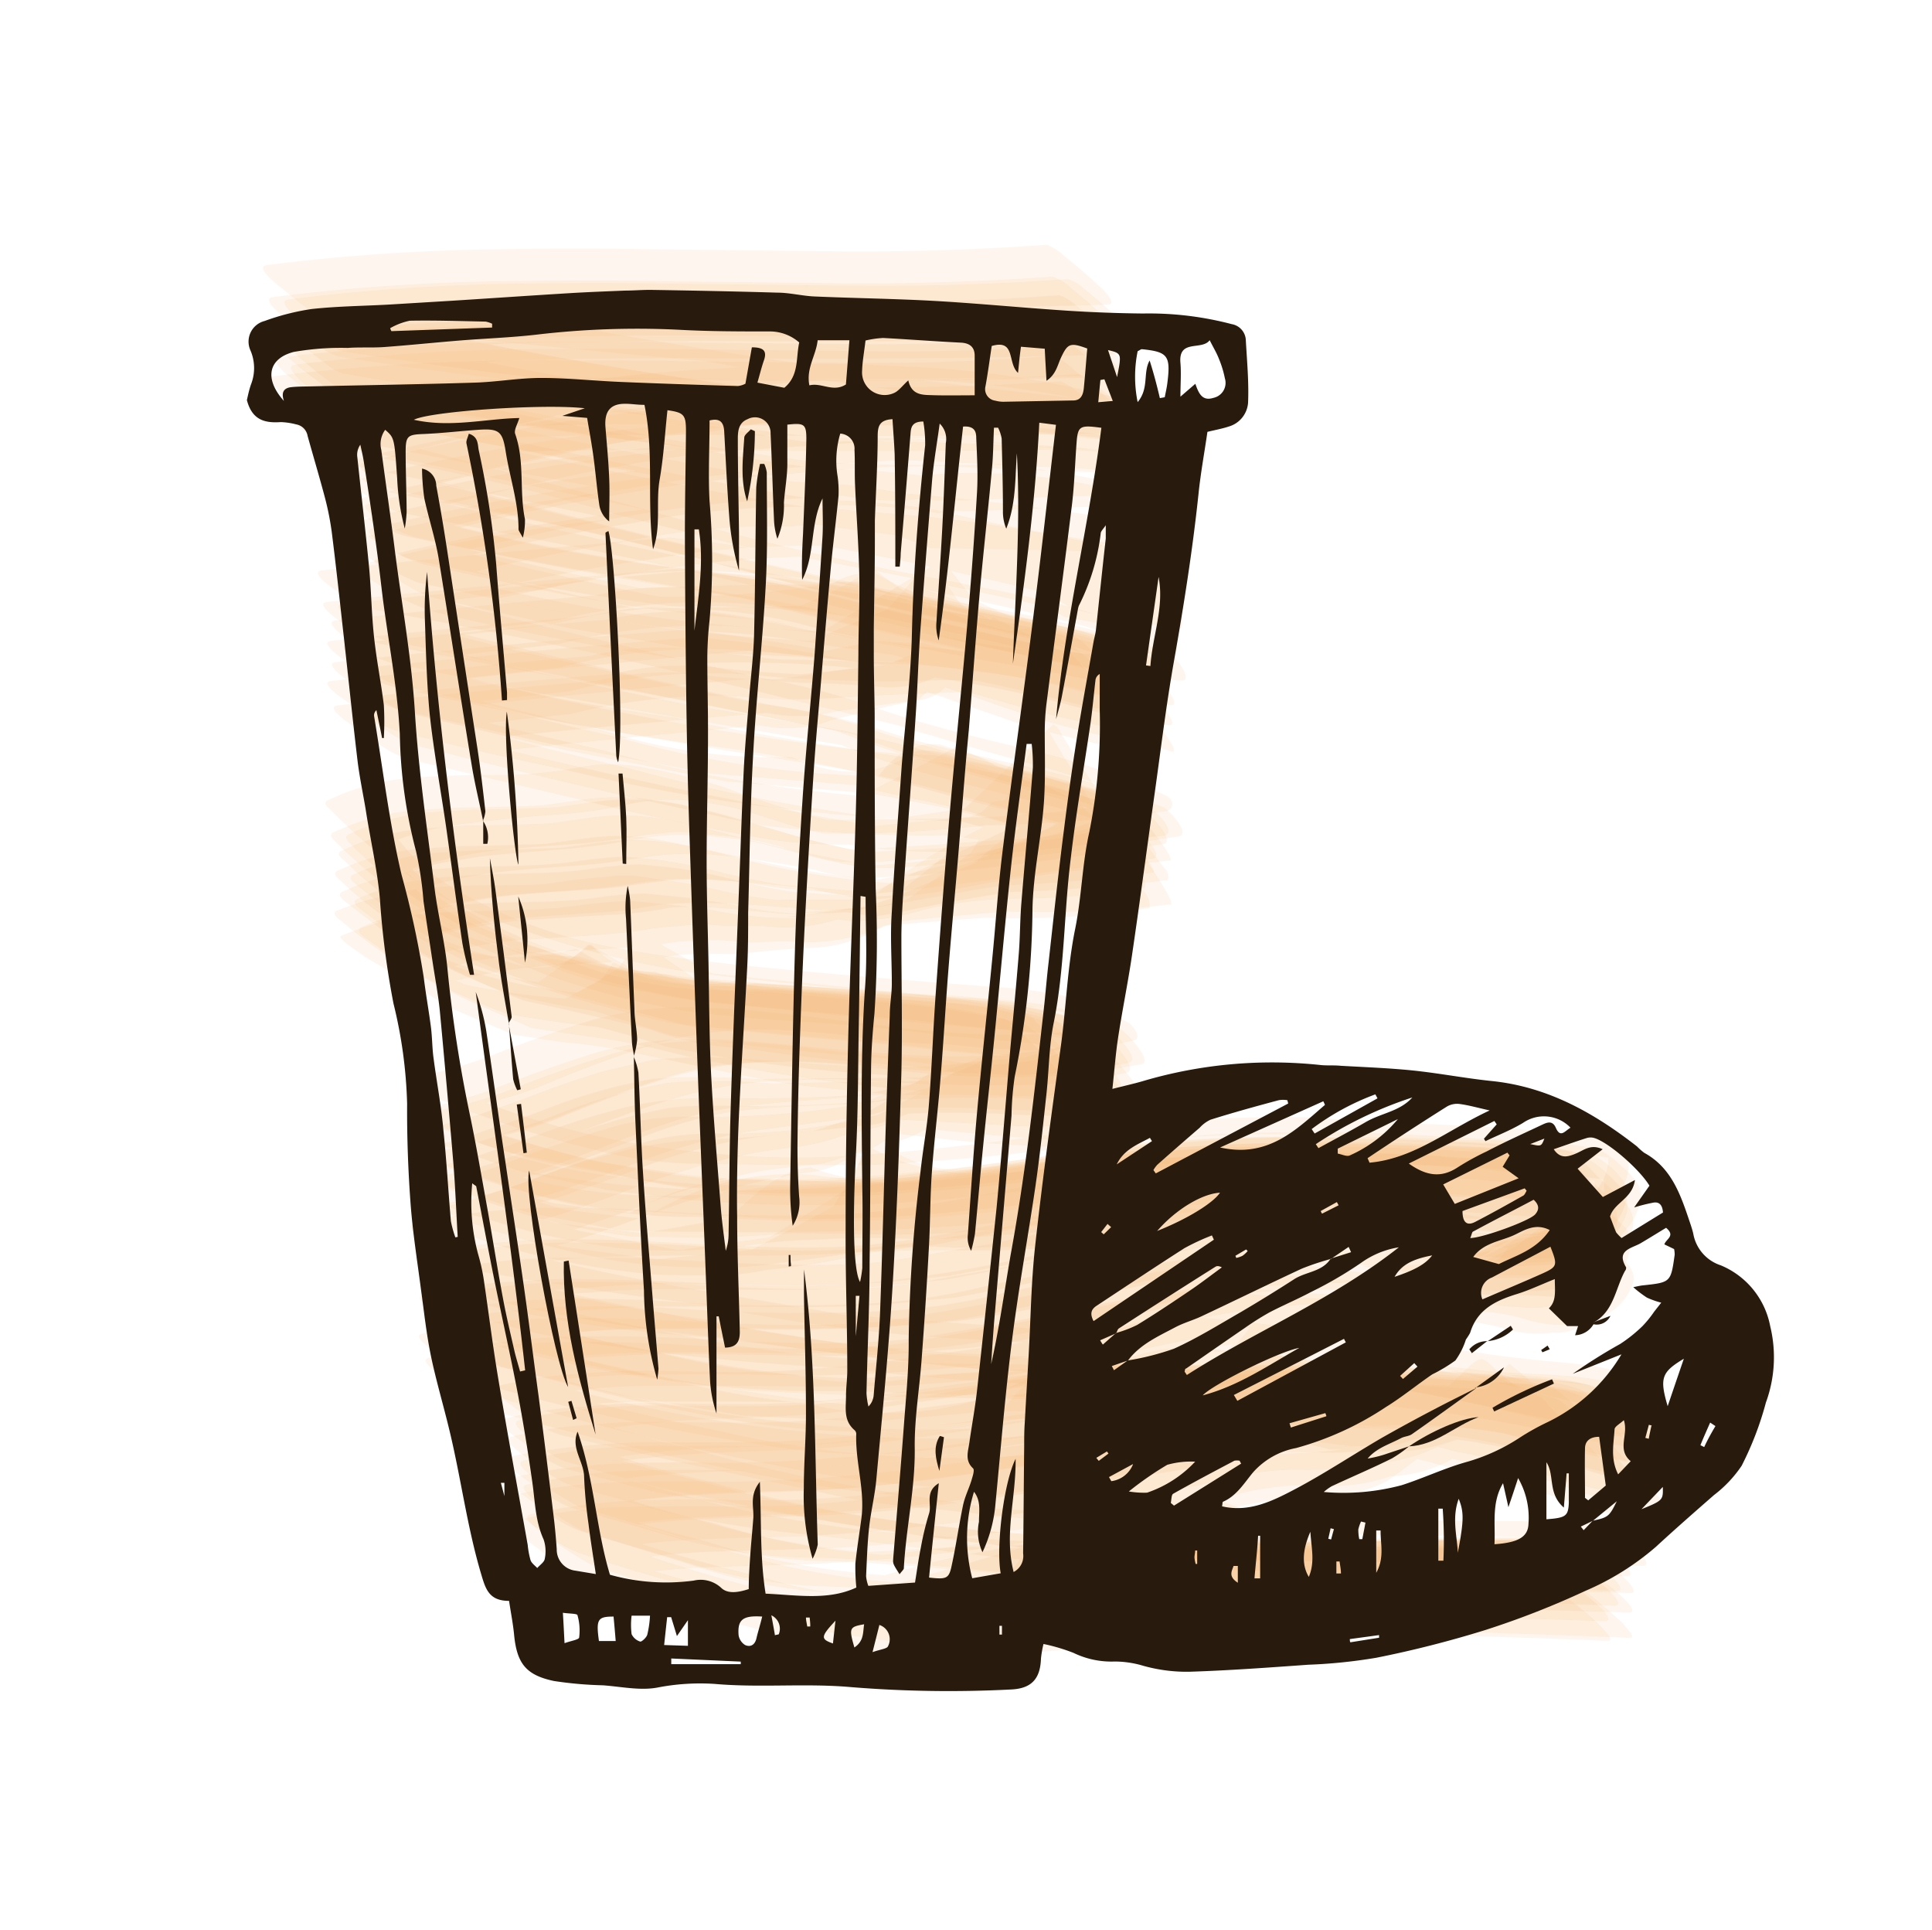 <?xml version="1.0" encoding="UTF-8"?> <svg xmlns="http://www.w3.org/2000/svg" id="layer_1" data-name="layer 1" viewBox="0 0 198.22 198"><defs><style>.cls-1{opacity:0.7;}.cls-2{fill:#ea8f2c;opacity:0.12;}.cls-3{fill:#281a0c;fill-rule:evenodd;}</style></defs><title>GS-web_</title><g class="cls-1"><path class="cls-2" d="M108,28.37q-11.23.82-22.5.68l-17.21-.19q-8.62-.15-17.26,0a208.1,208.1,0,0,0-23,1.61c-1.42.14,1.19,2.15,1.21,2.16,1.12,1,2.27,1.87,3.45,2.76a5.45,5.45,0,0,0,2,1.18,369.57,369.57,0,0,0,38,4.06Q94.27,43.21,116,45.21c.69.06,1.1-1.19.24-1.34a98.64,98.64,0,0,0-11.15-2,156.84,156.84,0,0,0-24.13-1.11A201.79,201.79,0,0,0,57.5,42.91q-11,1.67-21.7,4.4c-.93.22.26,1.08.49,1.26a11.11,11.11,0,0,0,4,2c7.7,1.49,15.43,2.92,23.07,4.69,8.42,1.95,16.7,4.46,25.11,6.42,4.93,1.15,9.87,2.2,14.81,3.29a130.53,130.53,0,0,1,16.18,4.68l-1.2-2.63a28.86,28.86,0,0,1-11.79-.94L101,64.91c-4.93-1.14-9.87-2.31-14.77-3.52a121.71,121.71,0,0,0-12.66-2.54c-1.46-.2-2.93-.36-4.4-.49q-17.8,1.52-35.6,3.39c-1.34.13,1.12,1.82,1,1.76,1.36,1,3,2.25,4.68,2.57,9.8,1.89,19.62,3.65,29.42,5.5l17,3.35a102.82,102.82,0,0,0,9.9,3.34c3.84,1.16,7.72,2.17,11.58,3.24a87.38,87.38,0,0,1,11.82,4.19L118,83.16a48.64,48.64,0,0,1-15.61,3q-7.79.67-15.61,1l1,.05C80.91,86,74.12,83.11,67.12,82.09A25.26,25.26,0,0,0,60,82l-4.39.62q-4.3.19-8.63.22l-4.26.26a24.75,24.75,0,0,0-8.43,2.25c-.66.25-.21.71.2,1.06A46,46,0,0,0,45.59,94.6q5.2,2.25,10.49,4.32a36.6,36.6,0,0,0,10.25,2.84,65.54,65.54,0,0,0,9.86,1.38q12.57,1.35,25.17,2.39a51,51,0,0,1,7.19.9,26.38,26.38,0,0,1,6.77,2.61l-1.67-3.13c-8.27,3.31-18.62,2.55-27.41,1.77-4.35-.38-8.7-.93-13.07-1.07a37.79,37.79,0,0,0-11.86,1.33q-4.92,1.52-9.71,3.39a43.86,43.86,0,0,1-9.06,2.53c-.57.13-.14.59.07.79.66.66,2.57,1.11,3.27,1.35a64.09,64.09,0,0,0,15.53,4.2,95.5,95.5,0,0,0,18.46,2.21c9.74.29,19.44-.78,29.1-1.89A175.5,175.5,0,0,1,133.64,119c10.58.27,21.19,1.06,31.7,2.31l-2.57-2.07c1.83,2.16.37,4.75-1.33,6.18s-6.11,1.2-8.08,1.14c-5.07-.17-10.27-1.25-15.25-2-4.59-.71-9.36-1.88-14-2.21-5.18-.36-7.49.37-13.72,1.56-8.78,1.68-17.53,4-26.53,4.06-5.59.07-11.18-.3-16.77-.58-3.38-.21-6.77-.28-10.16-.23a65.84,65.84,0,0,0-13.85,1.63c-1.41.25,1.41,2,1.37,2,1.6,1.12,3.65,2.77,5.62,3.14a138.78,138.78,0,0,0,22.59,3.24q13.78,1.76,27.6,3.23,12.92.64,25.83,1,11.63.48,23.23,1.31c3.53.74,7,1.21,10.58,1.6,3.29.37,6.3.74,9.26,2.25l-2-1.73,2.34,2.4-1.19-2.83L154,143l-5.79-1c-3.45-.62-6.9-1.2-10.35-1.82a118.06,118.06,0,0,0-14.52-1.83,17.11,17.11,0,0,0-7.56,1q-6.19,1.19-12.46,1.93c-7.93,1.08-15.88,2.41-23.89,2.7-3.64.13-7.29,0-10.94,0a63.46,63.46,0,0,0-8.27.3,42.07,42.07,0,0,0-8.42,1.25c-1.37.25,1.25,2,1.28,2,1.58,1.18,3.49,2.77,5.44,3.27l8.68,2.25q7.74,1.4,15.5,2.62a295.62,295.62,0,0,0,30.24,3.8c17.94,1,35.93.61,53.88,1.23,1.82.06-.59-2.45-1.42-2.47q-12.72-.26-25.43-.11c-9.09.09-18.23.25-27.31-.24-7.81-.42-15.59-1.12-23.33-2.22A139.1,139.1,0,0,1,71,151.72a98.54,98.54,0,0,1-18.51-6.08l6,5.05c3.67-.62,7.29-1.14,11-1.43,4.53-.34,9.08-.37,13.61-.62,4.75-.26,9.42-.94,14.13-1.61q6-.83,12.07-1.83,9.39-1.41,18.67-3.4a68.15,68.15,0,0,1,13.77.44c4.95.68,9.95,1.83,14.8,3,1.83.45,3.66.87,5.49,1.28a34.55,34.55,0,0,0,8.35,1.18c1.48.14-1.17-2.81-1.19-2.83a11.49,11.49,0,0,0-5.67-2.73c-3.94-.8-8.09-.77-12.07-1.22-10.58-1.19-21.3-1.33-31.95-1.48-8.67-.12-17.3-.24-25.94-1a133.25,133.25,0,0,1-21-3.09,164.77,164.77,0,0,1-29.5-6.56l7,5.1a61.94,61.94,0,0,1,10.23-1.28,98.45,98.45,0,0,1,10.16-.34c6.72,0,13.46.22,20.16-.35l6.5-.66q9.78-1.81,19.46-4.13l9.62-1.85a24,24,0,0,1,9.29.54c4.82.87,9.57,2.28,14.43,2.77a45.26,45.26,0,0,0,9.3.46,9,9,0,0,0,6.84-4c.58-1,1.27-2.52.68-3.61a7.19,7.19,0,0,0-1.55-1.75,9.24,9.24,0,0,0-1.74-1.25q-7.83-1-15.73-1.31l-7.89-.31a149.45,149.45,0,0,0-21.58.39c-7.36.75-14.65,2.06-22,2.81-8.56.88-17.13,1.47-25.72.51L61,119.13q-7.44-1.84-14.68-4.39l3.34,2.13a37.47,37.47,0,0,0,8.54-2.54q4.59-1.89,9.3-3.43a42.84,42.84,0,0,1,11.41-2c6.56-.22,13.06.89,19.61,1.14a80.69,80.69,0,0,0,11.32,0l5.88-1c1.48-.24-1.25-3-1.67-3.13a37.43,37.43,0,0,0-10.94-2.9c-7.31-.7-14.68-1-22-1.58-7.94-.67-16.48-1.06-24.11-3.62a39.88,39.88,0,0,1-9.76-4.39A22.89,22.89,0,0,1,41,88.72l.19,1.06a22.4,22.4,0,0,1,6-1.56,35.94,35.94,0,0,1,4.13-.56c3.48-.38,7-.49,10.49-1,2.8-.38,5.45-1.09,8.31-1a43.66,43.66,0,0,1,7.38.75c3,.58,6.07,1.82,9.1,2a64.82,64.82,0,0,0,7.62-.25c8.44-.43,16.8-1.39,25.18-2.46,1.41-.18-.65-2.38-1.07-2.55a79.87,79.87,0,0,0-8.9-3.06c-4.45-1.21-9-2-13.41-3.28-2.12-.54-4.21-1.17-6.27-1.87A58,58,0,0,0,78,72.18q-8.74-1.77-17.42-3.78-13.26-2.84-26.33-6.52l5.1,4.2,17.17-2a65.52,65.52,0,0,1,19.67-1.8,97.33,97.33,0,0,1,9.81.84c4.39.66,10.05,2.2,14.38,3.11q4.69.94,9.38,2a62.3,62.3,0,0,0,10.08,1.54c.6.08.43-.72.33-1a3.68,3.68,0,0,0-1.52-1.65c-4.08-1.33-8.12-2.57-12.31-3.51-5.81-1.29-11.7-2.11-17.51-3.36-17.6-3.79-35-8.37-52.45-12.9l4.51,3.31C51.14,48,61.5,45.42,72.07,44.08l10.55-1.14A107.55,107.55,0,0,1,116,45.21l.24-1.34Q94.56,42,73,39.2q-22.71-3.3-45-8.73l6.65,6.1q11.42-1.29,22.9-1.47Q66.21,35,74.85,35c13.15.06,26.28,0,39.42-.45,1.44,0-1.13-2.2-1.1-2.17-1.07-1-2.17-1.91-3.29-2.82A5.25,5.25,0,0,0,108,28.37Z"></path><path class="cls-2" d="M109.86,32.79q-11.17.85-22.4.69-8.59-.07-17.2-.18T53,33.3a212.71,212.71,0,0,0-23,1.6c-1.36.13,1,2,1,2,1,.86,2,1.68,3.1,2.46a4.49,4.49,0,0,0,1.81,1q19.86,3.91,40,6.21,20.22,1.44,40.5,2c.58,0,.79-.46.5-.92a4.77,4.77,0,0,0-2.59-1.41c-10.45-.61-21-1.14-31.43-.9a187.59,187.59,0,0,0-23.31,2,215,215,0,0,0-21.75,4.33c-1,.22.32,1.11.55,1.28a12.46,12.46,0,0,0,4.24,2.17c7.69,1.65,15.36,3.25,23.11,4.55l12,1.93q5.63,1.59,11.34,2.76c4.88,1.05,9.73,2.19,14.59,3.3,2.32.49,4.63,1.06,6.91,1.7a63,63,0,0,1,9.37,3l-5.5-6.4-6.35.17c-.75.11-1.51.24-2.25.38A21.37,21.37,0,0,1,94.85,66a63.63,63.63,0,0,1-14.16-1.86c-1.76-.32-3.53-.63-5.3-.88a33.13,33.13,0,0,0-13.19.32Q48.9,64.66,35.61,66.11c-1,.1.31,1.21.53,1.38,1.21.91,3,2.39,4.46,2.73l15.85,3.6q7.92,1.49,15.86,2.81c5.87,1,15.3,2.26,21.07,3.69,3.81.94,7.61,2,11.41,3q4,1,8,2.3a37.08,37.08,0,0,1,6.88,2.66l-5.19-6.41a33.21,33.21,0,0,0-6.44,2.8A57.27,57.27,0,0,1,89.51,91l3.17-.32a86.78,86.78,0,0,1-18-2.93,47,47,0,0,0-5.51-1.2,25,25,0,0,0-7.12-.19l-4.4.61c-2.89.12-5.77.2-8.66.24l-4.26.26a25.49,25.49,0,0,0-8.4,2.22c-.64.22-.24.72.16,1l5.18,4.09,5.49,3c1.77.85,3.82,1.7,5.65,2.39,5.1,1.91,10.48,3.09,15.71,4.5a24.6,24.6,0,0,0,7.88,1.12q5.72.61,11.45,1.07c4,.34,8,.87,12,1.23,2.51.23,5,.42,7.51.86a34.49,34.49,0,0,1,8.61,2.88l-6.44-7.43q-2,3.91-7,3.41a30.22,30.22,0,0,1-9.75,3.72l3.48-.66-17.13.26c-1.8-.15-3.6-.21-5.4-.2a39.07,39.07,0,0,0-5.33.18,58.6,58.6,0,0,0-10,2.73q-3.52,1.38-7.12,2.55a32,32,0,0,1-6.69,1.74c-.56.12-.13.58.08.79.65.65,2.58,1.12,3.27,1.35q3.57,1.26,7.2,2.36a58.32,58.32,0,0,0,16.87,2.2q8.49.57,17,.39,8.19-.33,16.34-1.27c9.57-1,19-2.17,28.68-1.94q8.07.4,16.13.78a96.72,96.72,0,0,1,15.92,1.76l-5.67-5.36,4.8,5.4-3.74-4.69,1.19,2.29-.85-2.1c.72,7-8.85,8.1-13.34,9.19l2.57-.48a111.38,111.38,0,0,1-21.21-1.75,47.55,47.55,0,0,0-7-.57,26.8,26.8,0,0,0-10.49,1.68q-7.41,1.62-14.88,2.82a55.66,55.66,0,0,1-11.66,1.26q-6.72.07-13.43-.37T59,131.49a66.29,66.29,0,0,0-13.83,1.6c-1.37.23,1.26,1.89,1.22,1.87a17,17,0,0,0,5.2,2.85,147.26,147.26,0,0,0,24.6,4.77q12.49.73,25,.85c14.27.32,28.52.71,42.77,1.6a21.17,21.17,0,0,1,8,1c1.83.34,3.68.63,5.53.85,4.46.53,8.69.4,12.55,3.15l-5.83-7.18-1.44,1a7.32,7.32,0,0,1-3.69-.23c-5.13-1.17-.37,0-12.13,1.65l3.39-.13a134.61,134.61,0,0,1-16.42-1.6c-2.2-.31-4.4-.55-6.61-.74-1-.09-2.1-.15-3.15-.2q-9.36,1.81-18.82,3c-9.79,1.35-19.49,2.76-29.38,2.76q-5.49-.1-11,0a58.52,58.52,0,0,0-11.19,1.45c-1,.19.31,1.24.61,1.48a22.56,22.56,0,0,0,2.11,1.52,27.46,27.46,0,0,0,2.8,1.7l10.51,3.18A54.33,54.33,0,0,0,86,160.17c9.14.45,18.22,1.53,27.36,2,17.92.94,35.88.62,53.82,1.25,1.47.05-1.25-2.2-1.09-2.06-1-.88-2.11-1.72-3.2-2.53a4.68,4.68,0,0,0-1.87-1.07c-17,0-34,.67-51,.69l-10,0-9.39,1.07a75.8,75.8,0,0,1-17.49-3.31A110.64,110.64,0,0,1,54.45,150L60,154.7c3.68-.62,7.31-1.14,11-1.4,4.58-.33,9.2-.3,13.79-.51,4.82-.22,9.54-.86,14.31-1.52q6.11-.79,12.19-1.77,9.52-1.38,19-3.27c4-.09,7.9.32,11.85.37l4.47-.18a31.28,31.28,0,0,1,9.34,1,55,55,0,0,1,6.86,1.46,45,45,0,0,0,8,1.53c1.55.26-1.11-2.63-1-2.47q-1.56-1.82-3.22-3.54a6.37,6.37,0,0,0-1.92-1.63c-2.6-1.26-5.44-1.44-8.3-1.63-3.71-.24-7.39-.22-11.08-.73a27.55,27.55,0,0,0-6.42-.24q-5.56-.16-11.13-.14c-7.55,0-15.08.05-22.62.45q-5.62.19-11.23.82a29.94,29.94,0,0,1-12.18-.25,73.3,73.3,0,0,1-14-2.27,179,179,0,0,1-21.83-5.55l5.75,4.55a78.18,78.18,0,0,1,13.64-1.47l6.82-.06c8,0,15.85.25,23.8-.49,9.43-.88,18.62-3.56,27.93-5.23a33.07,33.07,0,0,1,11.17-.92c2.27.08,4.55.2,6.82.35l-4.13-.47c4.24.8,8.35,1.72,12.67,1.68l7.54-.12c2.6,0,5.26-.15,7.39-1.83a5.34,5.34,0,0,0,2.2-3.09,2.5,2.5,0,0,0-.1-1.68c-.14-1-2.71-3.06-3.16-3.47-1-.91-2.32-2.67-3.64-3a35.41,35.41,0,0,0-9.59-1q-7.91-.39-15.81-.35A181,181,0,0,0,113.64,118c-7.08.88-14.11,2.23-21.2,3a118.47,118.47,0,0,1-14.46.82,57.14,57.14,0,0,1-31.34-3.34l5.14,2.7,4.09-.9q3.47-1.14,6.87-2.46c3.84-1.46,8.05-3.12,12.11-3.73,1.81-.27,3.64-.41,5.47-.53s3.72-.18,5.59-.25a30.48,30.48,0,0,0,6.23-.68l-3.68.16c4.17.12,8.26-.23,12.43-.21l4.66.11a62.92,62.92,0,0,0,10.88-.83,1.06,1.06,0,0,0-.33-1.14c-.57-.75-1.18-1.46-1.82-2.15q-1.17-1.32-2.4-2.58a6.2,6.2,0,0,0-1.89-1.57,34.21,34.21,0,0,0-7.4-1.75,55.59,55.59,0,0,0-6.82-.63c-6.1-.38-12.18-.81-18.29-1.17a27.83,27.83,0,0,1-13.27-1.24l-4.76-1.52a26.55,26.55,0,0,1-9.93-1.88,33.6,33.6,0,0,1-7.93-4.07l1.28,1.76a50,50,0,0,1,8-1.88c3.52-.5,7.13-.61,10.68-.86,2.63-.19,5.21-.73,7.84-.92a39,39,0,0,1,7.55.37l3.71.54,4.15.32c1.62.21,3.21.87,4.86.77a99.74,99.74,0,0,0,10.89-1.53c6.45-1.11,13-1.74,19.45-2.46.59-.06-1.49-2.68-1.65-2.87-.63-.76-1.28-1.5-2-2.21a4.33,4.33,0,0,0-1.59-1.33,56.15,56.15,0,0,0-9-2.4q-5-1.1-10-2-3.94-.11-7.86-.55A304.67,304.67,0,0,1,36.22,66.23l5,4.12,17.3-1.89,18.24-1.71C81.86,67,86.93,68,92.07,68.1a93.5,93.5,0,0,1,12.69,1.42,43.57,43.57,0,0,1,5.66,1.12A63.54,63.54,0,0,0,120,72.33c1.43.21-.82-2.28-.73-2.18-.87-1-1.79-2-2.73-3a4.72,4.72,0,0,0-1.66-1.32A100.59,100.59,0,0,0,102.53,63q-6.36-1.11-12.65-2.58-6-.56-12-1.34a177.23,177.23,0,0,1-39.46-7.4l4.79,3.45q10.38-2.74,21-4.52a151.63,151.63,0,0,1,16.72-2A164.36,164.36,0,0,1,97.5,47.8a35,35,0,0,1,18.93.8l-2.09-2.33A145,145,0,0,1,74.85,44Q52.28,40.23,30,34.9l5.93,5.5q11.4-1.3,22.88-1.48,8.66-.15,17.32-.06c13.15.08,26.29,0,39.44-.38,1.39,0-1-2.06-1-2-1-.89-2-1.74-3-2.56A4.51,4.51,0,0,0,109.86,32.79Z"></path><path class="cls-2" d="M107.39,25.11q-11.25.81-22.52.66l-17.2-.19q-8.62-.16-17.26,0a208.11,208.11,0,0,0-23,1.61c-1.43.14,1.23,2.16,1.23,2.16q1.7,1.41,3.48,2.73a5.36,5.36,0,0,0,2,1.16q19.17,2.12,38.37,3.83a382.36,382.36,0,0,0,43.84,5.21c.26,0,1.31-.65,1-.7a99.61,99.61,0,0,0-24.95-4,119.64,119.64,0,0,0-18.06.2,141.34,141.34,0,0,0-17.53,1.83q-11,1.68-21.67,4.43c-.86.2.17,1,.38,1.19A9.57,9.57,0,0,0,39.05,47a237.58,237.58,0,0,1,24.39,5.83Q78,56.49,92.58,60q7.41,1.5,14.75,3.23a79.42,79.42,0,0,1,12.61,4l.14-1.62a43.47,43.47,0,0,1-10.78-1.32q-5.31-1-10.54-2.46a53.35,53.35,0,0,0-8.3-2.44c-2.63-.61-5.26-1.26-7.87-1.95a90.94,90.94,0,0,0-13.4-2.23l-.54-.06Q50.83,56.63,33,58.52c-1,.1.27,1.18.49,1.34a14.09,14.09,0,0,0,1.82,1.22,19.56,19.56,0,0,0,2.42,1.33c10.48,1.91,20.9,4,31.29,6.4l23.37,5.67q1.62.58,3.3,1c3.88,1.22,7.81,2.24,11.74,3.32a82.82,82.82,0,0,1,12,4.34l-.11-1.58a109.28,109.28,0,0,1-18.73,2.27q-7.86.28-15.73.28a91,91,0,0,1-10.73-3.42,63.89,63.89,0,0,0-7.69-1.89,18,18,0,0,0-7-.09,41.47,41.47,0,0,1-8.75.78c-2.85,0-5.69.08-8.53.31a24,24,0,0,0-8.44,2.26c-.66.24-.2.71.18,1a53.52,53.52,0,0,0,11.2,8.79,37.37,37.37,0,0,0,5.68,2.5,99.41,99.41,0,0,0,20.06,5.39q11.27,1.38,22.57,2.26,4.26.59,8.57.86a52.3,52.3,0,0,1,7.27,1,25.69,25.69,0,0,1,6.59,2.8l-.42-1.88c-15.09,3.72-29.72-1.3-44.72-1.44a34.28,34.28,0,0,0-10.07,1.34q-4.92,1.52-9.7,3.4a43.65,43.65,0,0,1-9,2.52c-1.36.3,1.67,1.54,1.4,1.43A110.86,110.86,0,0,0,61.23,118a41.58,41.58,0,0,0,10.57,1.37q8.7.17,17.42.13,8.31-.39,16.57-1.33c9.56-1,19-2.13,28.66-1.76q8,.57,16,.94a151.67,151.67,0,0,1,15.64,1.56l-1.25-1.18c.64,2.22-.58,4-2,5.49-3.1,3.16-8.39,2-12.18,1.42s-7.25-1.83-11-2.46c-4.89-.82-9.68-2.14-14.6-2.79a32.83,32.83,0,0,0-5-.4,21.1,21.1,0,0,0-5.44.88c-9.32,1.61-18.58,4.12-28,4.7a182.06,182.06,0,0,1-20.09-.41c-3.38-.22-6.77-.3-10.16-.26a65.3,65.3,0,0,0-13.86,1.64c-1.4.24,1.41,2,1.35,1.91,1.57,1.07,3.61,2.68,5.54,3q11.39,2,22.86,3.39a172.28,172.28,0,0,0,28.17,3.58c14.51,1,29.06,1.2,43.58,2.2a23.94,23.94,0,0,1,8.05,1c1.87.34,3.74.61,5.62.83s3.84.45,5.75.72a10.71,10.71,0,0,1,6.58,2.72l.45-1.37-11.15-1.08-9.12-2.5a91.7,91.7,0,0,0-9.22-2.24c-6-1-11.92-2.22-18-2.51a18.3,18.3,0,0,0-7.8,1Q109,137.26,102.7,138c-7.93,1.08-15.87,2.41-23.87,2.69-3.64.13-7.3,0-10.94-.05a63.54,63.54,0,0,0-8.28.28,41.47,41.47,0,0,0-8.42,1.25c-1.36.25,1.22,1.93,1.24,1.95,1.54,1.13,3.42,2.68,5.32,3.13q12.63,3,25.34,5.56a68.72,68.72,0,0,0,12.27,1.92q8.91,1,17.85,1.8c18,1.15,36.1.75,54.13,1.46,1.17.05.61-1.69-.28-1.72-17.78-.57-35.59.05-53.35-.83l-11.59-.68-12.78-2a180.66,180.66,0,0,1-18.94-4.29,106.59,106.59,0,0,1-18.52-6.12l5.87,4.88a121.47,121.47,0,0,1,13.7-1.58c4.46-.24,9-.29,13.41-.69,7.82-.7,15.57-2.1,23.31-3.36q6.18-.93,12.32-2.18a35.14,35.14,0,0,1,8.31-1.33,62.3,62.3,0,0,1,12.27.86c5.9,1,11.72,2.73,17.53,4.16l6.12,1.5q2.92.39,5.87.7c.94.11.88-.85.44-1.37a8.15,8.15,0,0,0-3.05-2.46c-3.16-1.61-7.26-1.6-10.7-2-1.82-.21-3.65-.4-5.46-.7-6.37-1-12.94-1.08-19.39-1.37q-8.93-.45-17.87-.51L86.79,134.9,72.4,132.45a228.63,228.63,0,0,1-29.21-6.78l6.18,4.73A85.11,85.11,0,0,1,63,128.9q6.68-.18,13.35-.1a142.11,142.11,0,0,0,19.56-1.11q9.69-1.83,19.28-4.15a36.92,36.92,0,0,1,13.41-1.87,18.32,18.32,0,0,1,5.91.86,64.34,64.34,0,0,0,7.11,1.67,40.87,40.87,0,0,0,9.14,1.92l4,.51c3.33.27,6.42.07,9.07-2,2-1.56,4-3.89,3-6.5a2.17,2.17,0,0,0-1.25-1.18,153.07,153.07,0,0,0-15.69-1.5q-8-.32-16-.85a152.17,152.17,0,0,0-20.68,1.15c-7.82.9-15.62,2.08-23.47,2.63a87.66,87.66,0,0,1-18.32-.24A84.18,84.18,0,0,1,47,112l1.41,1.43a38.44,38.44,0,0,0,8.38-2.55q4.56-1.9,9.26-3.43a40.59,40.59,0,0,1,15.2-1.72c2.21.11,4.42.32,6.61.65a71.39,71.39,0,0,0,9.47.75q3.24.39,6.49.52a45.71,45.71,0,0,0,12.35-.87c1.23-.17,0-1.65-.43-1.88a27.46,27.46,0,0,0-6.7-2.77,50.87,50.87,0,0,0-7.18-.9q-9.74-.72-19.48-1.6C75.91,99,69,98.37,62.61,97.13A49.58,49.58,0,0,1,46.37,91a20.53,20.53,0,0,1-5.78-5.24l-.28.54a30.82,30.82,0,0,1,8.09-1.88q4.1-.52,8.2-.83a49.63,49.63,0,0,0,8.32-1.18,21.25,21.25,0,0,1,8,0c4.11.58,7.75,2.43,11.8,3.12a146.9,146.9,0,0,0,16.51-.87,150.92,150.92,0,0,0,18.27-1.43c1-.11,1-1.22.14-1.61a80.26,80.26,0,0,0-9.14-3.41c-4.63-1.35-9.38-2.26-14-3.57q-3.34-.9-6.61-2A72.81,72.81,0,0,0,77.89,69.5Q55.68,64.37,33.62,58.62l4.73,3.89,17.09-2A66.27,66.27,0,0,1,76.81,58.8a74.53,74.53,0,0,1,11.53,1.48c3.6.77,7.14,1.74,10.71,2.64q4.71,1.09,9.4,2.26a58.87,58.87,0,0,0,11.49,2c1.1.15,1-1.33.14-1.62a120.8,120.8,0,0,0-12.52-3.87C101.5,60.27,95.32,59.31,89.23,58c-6.44-1.38-12.77-2.8-19.09-4.62-11.44-3.3-23-6.24-34.49-9.29L39.53,47c10.11-2.66,20.32-5.37,30.72-6.66l11-1.11a105.08,105.08,0,0,1,35.09,3l1-.7a720,720,0,0,1-90-14.39l6.71,6Q45.55,32,57,31.79c5.76-.11,11.52-.13,17.28-.09,13.11.05,26.19-.06,39.3-.45,1.44,0-1.11-2.19-1.08-2.16-1.06-1-2.14-1.89-3.26-2.78A5.16,5.16,0,0,0,107.39,25.11Z"></path><path class="cls-2" d="M108.85,39.12q-11.23.72-22.5.59-8.61-.06-17.23-.17t-17.28,0a212.33,212.33,0,0,0-23,1.58c-1.48.14,1.32,2.28,1.33,2.28,1.21,1,2.44,2,3.71,3A6.33,6.33,0,0,0,36,47.7q21.39,4.41,42.78,8.86,20.87,3.59,41.42,8.75l-2.92-8.38a155.78,155.78,0,0,0-29-4.46,81.06,81.06,0,0,0-17.89-.06L58.89,53.67a216.13,216.13,0,0,0-21.83,4.22c-1.46.33,1.74,2,1.65,2a22.32,22.32,0,0,0,6.26,3A272.37,272.37,0,0,0,72.56,68a118.57,118.57,0,0,1,21,1.26,48.56,48.56,0,0,1,11.59,3.49q6.42,2.05,12.68,4.55l-9.52-11.6L105.15,65l.43.14-3.65-1.79a.7.7,0,0,1-.81.07.69.69,0,0,0-.46-.1q-6.14-.22-10.52,6.21l6.44-2.28L79.84,69.67a45.19,45.19,0,0,1-7.26-.39,29.35,29.35,0,0,0-11.3.55Q48,70.94,34.66,72.36c-1.52.15,1.67,2.19,1.51,2.08,1.76,1.24,3.91,3,6,3.51L59.41,82q9,2.2,18,3.84a48.72,48.72,0,0,0,9.66.8,56.63,56.63,0,0,0,14,.51l-.41,0q3.45.49,6.88,1.17A13.52,13.52,0,0,1,114,90.76l-.43-.23L117.44,93l-8.53-12.7a31.35,31.35,0,0,1-7.1,2,18.06,18.06,0,0,0-5.12,7.36L100,85.38,88.1,94.81l7.63-4L84.42,94.4l7.72-1.84L80.68,94.07l3.85,0a41.76,41.76,0,0,1-11.76-.76l-.8-.1q-3.73-.52-7.5-.8a52.59,52.59,0,0,0-5.45.52c-4.33.56-8.7.39-13.06.65a29.33,29.33,0,0,0-6.38.86Q37.27,95.08,35,96c-.68.23,3.15,2.52,2.19,2l9.32,5.53,6.2,2.62,5.07.77a53.3,53.3,0,0,1,6.89,1c3.38.68,6.74,1.42,10.12,2.1,7.94,1.59,5.88,1.12,16.73,2.29L91,112.2c4.3.63,8.61,1.09,12.93,1.59l-.52-.07a25.86,25.86,0,0,1,5.35,1.26,19.72,19.72,0,0,1,5.22,2.23l-11.39-12.83c-.19.68-.59.89-1.21.63a3.63,3.63,0,0,1-2.48-1l-.33.32-8.11,10.53L97.72,109l-11,6.41,6.37-2.54L82.34,116.4l2.69-.48c-3.51.3-7,.72-10.54.89a50.56,50.56,0,0,0-9.18.91,84.7,84.7,0,0,0-10,3q-2.35.9-4.75,1.65a32.77,32.77,0,0,1-6.78,1.74c-1.32.28,1.22,1.35,1.45,1.45A48.85,48.85,0,0,0,53,128.25a85.82,85.82,0,0,0,13.95,2.47c1.77.1,3.54.11,5.32.1a25.86,25.86,0,0,0,6.26-.53,84.86,84.86,0,0,0,10.86-1.82c4.44-.39,8.89-.13,13.34-.23,5-.12,10-.65,15-1,12.72-.77,25.52.28,38.21,1.22l-11.5-8.66,16,16.35L156.31,119l-8.4,15.85,8.44-8.62-11.06,7.66,9.52-4.88-13.29,4.63,9.5-2.41-13.33,2.31,7.57-.29a150.6,150.6,0,0,1-15.47-.35,70.59,70.59,0,0,0-8.09-.41l-10,1.73q-9.9,2.1-19.91,3.68c-6.74.73-13.5.41-20.26.13q-6.8-.42-13.61-.35a67.13,67.13,0,0,0-13.84,1.59c-1.5.26,1.71,2.21,1.64,2.17,1.9,1.32,4.16,3.13,6.45,3.73q13.88,3.91,28.05,6.58a104.76,104.76,0,0,0,31.11,1.41q11.84-8.17,25-4.49a40.92,40.92,0,0,1,11.84,1.73c6.42,1.84,13.62,1.15,19.65,4.23l-6.23-5.51,6.07,5.91L157.13,143l-.77-.18.45.16c-8.13-5-.56-6.05-16,5.7l6.63-2.18a54.36,54.36,0,0,1-18.2,2.63l-3.2-.24a39.48,39.48,0,0,0-15.41,2q-9.24,1.35-18.5,2.44a113.61,113.61,0,0,1-11.66,1.14q-4.12.09-8.25.05c-2.76,0-5.52,0-8.28.07A63.1,63.1,0,0,0,52.76,156c-1.47.26,1.57,2.21,1.57,2.21,1.87,1.39,4,3.2,6.3,3.9,7.93,2.45,15.79,4.9,23.91,6.61a69.3,69.3,0,0,0,13.57,1.51,19.6,19.6,0,0,0,7.35-.76,28.68,28.68,0,0,0,7.39-1,26.23,26.23,0,0,1,16.26-2c11.83,1.28,23.74,1.32,35.62,1.85.47,0,.59,0,.39-.48l-.78-.92c-1-1-2.1-1.88-3.2-2.77-1.66-1.39-3.34-2.76-5.08-4.06a4.67,4.67,0,0,0-2.55-1.34q-7.15,0-14.3-.09A39.21,39.21,0,0,1,125.62,157l2.34,2.23-5-5.52c-.26-.42-.47-.39-.61.08l-7,12.68,7.76-6.91-19,8,4.39-.18a146.9,146.9,0,0,1-54.95-11l7.06,5.82a70.89,70.89,0,0,1,11-1.38c3.78-.17,7.57-.28,11.35-.35A226.19,226.19,0,0,0,106.63,158q9.51-1.22,18.89-3.07a45,45,0,0,1,9.22-1.43,14.66,14.66,0,0,0,7.57-1.56,105.79,105.79,0,0,0,9.05-7.2l-6.64,4.23c3.47.91,6.86,2,10.28,3.11q2.67.84,5.32,1.71a48.68,48.68,0,0,0,9,2.29,2.37,2.37,0,0,0-.9-1.73q-2.28-2.7-4.71-5.27T158.79,144a2.33,2.33,0,0,0-1.66-1,93.66,93.66,0,0,0-13.81-1l.51,0c-1.52-.23-3-.47-4.55-.74A42.1,42.1,0,0,1,129,137.89l7,9.34-6.71-11.79c-.13-.47-.33-.5-.61-.1L116.83,149l8.55-3.15a104.51,104.51,0,0,1-51.29,1q-15.17-3.13-30-7.53l8.09,5.9a75.28,75.28,0,0,1,13.64-1.45l7,0c8.27,0,16.48.23,24.73-.51,9.65-.86,19.08-3.52,28.59-5.32,7.39-1.39,14.74-1.87,22.24-2.55l-.48,0a24.92,24.92,0,0,1,6.81,1,11.21,11.21,0,0,0,4.6.32,5.06,5.06,0,0,0,4-1.5,5.68,5.68,0,0,0,2.3-3.54,2.22,2.22,0,0,0-.73-1.73q-2-2.73-4.17-5.34t-4.38-5.16a2.17,2.17,0,0,0-1.54-1.06,21,21,0,0,1-7.15.22l-4.24-.21c-5-.18-10.43-.09-15.38.06s-9.91.37-14.82.8c-8,.7-16,2.71-23.62-1.41l-.43-.11-6.59,10.91,6-6.48L74.13,129.8l7-2-16.61,1.67,7.12.3-17.27-2.35,6,1.19-15.59-4.34,9.17,4.11,4.3-.87,4.6-1.57c4-1.43,8-2.94,12.1-4,2.53-.66,5-1.2,7.64-1.63a8.94,8.94,0,0,0,3.92-1.18,21.83,21.83,0,0,0,10.48-8l-6.66,5c3.37.31,6.72.81,10.09,1.07,1.76.16,3.53.26,5.31.32a44.39,44.39,0,0,0,8.85-.17,2.27,2.27,0,0,0-.86-1.71q-2.23-2.67-4.61-5.22c-1.56-1.72-3.17-3.39-4.82-5a2.33,2.33,0,0,0-1.64-1,47.93,47.93,0,0,0-7.42-1.28l.53.07c-2.81-.38-4.45-.54-7.28-.8-5.92-.55-11.81-1.39-17.71-2.13l.48.08-6-4.08L64.84,96,58,105.75l5.26-6.06L53.07,105l7.31-2.46a74.79,74.79,0,0,1-17.69-2.76L48,101.13,36.24,96.05,44,101.33a59.74,59.74,0,0,1,14.41-2.4c1.48-.1,3-.19,4.43-.26A42,42,0,0,0,69.31,98c2.22-.22,4.34-.13,6.56-.14,2.28-.27,4.56-.48,6.85-.61a14.45,14.45,0,0,0,9.66-3.62l-7.72,1.85q8.18-.72,16.35-1.33a89.55,89.55,0,0,0,16.92-1,2,2,0,0,0-.52-1.65L107.5,74.85c-.3-.45-.5-.42-.61.12l-6.21,11.75,7.86-6.66-13,5.39,6.58-1.9-13,1.26,2.16.18a530.41,530.41,0,0,1-56.6-12.63L42.22,78Q60.07,76,78,74.41a12.87,12.87,0,0,0,7.25-.52q4.47-1.14,9-2.1a38.39,38.39,0,0,0,3.92-4.33l-3.75,3.26,10.18,3.53a125.62,125.62,0,0,0,13.23,3.09c.52.27.68.14.46-.41a14.57,14.57,0,0,0-2.3-3.07q-2.4-2.79-4.89-5.49a14.79,14.79,0,0,0-2.79-2.63,34.33,34.33,0,0,1-10.67-4.28l6.23,8L95.69,57.93l-.4-.24-7.63,8.62,4.87-4.44L80.06,67l7.44-1.1a191.83,191.83,0,0,1-49.66-7.86L45,62.86a214.46,214.46,0,0,1,21.15-4.24A123.72,123.72,0,0,1,89,57.09a41.36,41.36,0,0,1,20.2,6.2q5.49,1,11,2c.77.14-.89-4.57-.83-4.41-.27-.75-.9-3.81-2.09-4q-21.66-2.46-43.1-6.32-22.77-4.34-45.35-9.48L36,47.7a225.87,225.87,0,0,1,22.81-1.49q8.7-.14,17.38,0c13.23.09,26.44.08,39.66-.26,1.52,0-1.35-2.38-1.29-2.33-1.18-1.06-2.4-2.1-3.64-3.09A6.5,6.5,0,0,0,108.85,39.12Z"></path><path class="cls-2" d="M108.64,34.59q-11.17.85-22.39.69Q77.64,35.21,69,35.1t-17.27,0a210.18,210.18,0,0,0-23,1.59c-1.44.14,1.23,2.18,1.24,2.18q1.71,1.45,3.51,2.79a5.52,5.52,0,0,0,2,1.2l19.82,3.61a215.26,215.26,0,0,0,30.09,4c15.92,1.34,7.19.9,29.24.32a.54.54,0,0,0,.48-.76c-.17-.53-1.59-.66-1.93-.72q-5.23-1.08-10.55-1.71-10.44.32-20.86-.3a170.2,170.2,0,0,0-23.32,1.84,218.13,218.13,0,0,0-21.77,4.31c-1.05.24.47,1.22.75,1.39,1.48.93,3.4,2.27,5.13,2.63,8,1.69,15.88,3.38,24,4.4,1.94.27,3.89.48,5.84.65a52.55,52.55,0,0,1,11.91,2.08l7,1.43,7,1.93q5.24,1.18,10.42,2.63a67.42,67.42,0,0,1,9.41,3l-6.1-7.49a73,73,0,0,0-27.3.66Q81,66,77,65.47q-3.42-.57-6.89-.88Q52.29,66,34.47,67.92c-1.44.14,1.41,2,1.27,1.91,1.57,1.1,3.45,2.55,5.36,3l15.38,3.48L73,79.37l14.81,1.18q3.6.93,7.26,1.65c3.68.77,7.25,1.91,10.83,3,1.71.54,3.42,1.07,5.12,1.62a36.5,36.5,0,0,1,6.88,2.69L111.74,82a20.36,20.36,0,0,0-5.95,2q-9,4.13-17.91,8.31l5.36-1.22-8.17.39,4.44.08-9.64-.81,2.87.41a81,81,0,0,1-8.89-1.7,56.31,56.31,0,0,0-6.31-1.25l-3.43-.34a50.69,50.69,0,0,0-5.36.55c-3.62.49-7.22.37-10.87.54l-4.28.26a25.94,25.94,0,0,0-8.38,2.22c-.7.25-.22.73.26,1.09,1.75,1.38,3.53,2.73,5.32,4a69.76,69.76,0,0,0,11.52,5.46c2.87.72,5.77,1.29,8.7,1.74L69,106.25q11.36,1.56,22.78,2.39c2.81.44,5.63.76,8.47,1a47.07,47.07,0,0,1,7.28,1,25.69,25.69,0,0,1,6.87,2.58l-7.42-8.46-1.25,1.45a5.12,5.12,0,0,1-3.34.5c-5.07-.33-2.73,1.6-11.41,5.93l5.64-2.16-10,2.25,4.78-.67c-5.56.51-11.19.65-16.77.61a41,41,0,0,0-9.71.75A79.85,79.85,0,0,0,55,116.48q-2.34.9-4.74,1.66a31.69,31.69,0,0,1-6.73,1.73c-.93.2.31.95.47,1A33.27,33.27,0,0,0,49.85,123c1.6.5,3.19,1.1,4.81,1.49l1.53.31,7.16,1.36c2.95.18,6,.18,8.92.21,9.08.09,18.31,0,27.36-.71,9.79-.81,19.53-2.27,29.38-2.22,5.18,0,10.35.36,15.52.6,2.66.09,5.31.25,7.95.45a92,92,0,0,1,11.94,1.35l-6.37-6.09,5.38,5.9-4.69-6.26,2.33,6.39-1.48-5a11.49,11.49,0,0,0-.8,4.4l.57-2.34A14.73,14.73,0,0,1,151.9,129l3-1.87-8.38,3.37,5.41-1.67-9.48,1.42,5.45-.58-11,.31,5.5.19c-6.9-.63-14.13-1.92-21.16-2q-9.95,1.61-19.81,3.7a63,63,0,0,1-13.29,1.9,186.48,186.48,0,0,1-20.2-.3c-3.4-.2-6.79-.27-10.19-.22a67.14,67.14,0,0,0-13.84,1.6c-1.46.25,1.56,2.08,1.49,2,1.77,1.22,3.86,2.83,6,3.34,4.05,1,8.1,2,12.17,2.92l12.77,2.13.42,0,12.41.61,11-.95c10.1-.51,20.25.19,30.33.69q5.83.23,11.64.65a18.38,18.38,0,0,1,6.9.67,44.43,44.43,0,0,0,5.25.95c4.76.67,9.94.46,14.05,3.37l-6.75-8.12a10.28,10.28,0,0,0-6.11-.93,22.67,22.67,0,0,0-9.51,3.77l5.49-1a57.79,57.79,0,0,1-18.37.2c-2.48-.22-5-.47-7.43-.72l-2.57-.14q-12.45,2.35-25,3.86a177.19,177.19,0,0,1-23.25,1.91c-3.66-.07-7.31-.05-11,.06a58.71,58.71,0,0,0-11.2,1.44c-1.42.26,1.4,2.07,1.4,2.07,1.73,1.28,3.72,2.89,5.81,3.51l10,2.95a52.09,52.09,0,0,0,16.61,2.68,51.79,51.79,0,0,0,10,0,78.58,78.58,0,0,1,15.33.33c7.47.44,14.89.81,22.36.94,10.5.18,21,.27,31.44.67,1.57.06-1.5-2.42-1.3-2.24-1.18-1-2.4-2-3.64-2.88a5.8,5.8,0,0,0-2.09-1.25c-11.81,0-23.61.3-35.42.35a120,120,0,0,1-15.28-.56,100.27,100.27,0,0,0-17.23,3.5h.88a78,78,0,0,1-19.17-3.56,121.48,121.48,0,0,1-18.87-6.3l6.46,5.34a70.52,70.52,0,0,1,11-1.4q5.56-.27,11.14-.4c11.94-.45,23.82-2.39,35.58-4.39a48.78,48.78,0,0,1,15.23-2.45,57.64,57.64,0,0,0,6.57-.14c1.34,0,2.67,0,4-.15,2.35-.74,4.74-1.38,7.15-1.91l-4.39.73a59.3,59.3,0,0,1,10,1.72l5,1.39a41.16,41.16,0,0,0,8,1.66c1.65.29-1.41-2.94-1.23-2.73q-1.8-2.06-3.7-4a8.09,8.09,0,0,0-2.16-1.88c-2.64-1.1-5.44-1.19-8.27-1.38-3.43-.23-6.85-.25-10.26-.68a53.75,53.75,0,0,0-12.93-.53q-11.11-.09-22.21-.34A124,124,0,0,1,88,144.18a204.65,204.65,0,0,1-44.08-9.3l7.47,5.37A78.81,78.81,0,0,1,65,138.79q6.9-.12,13.8,0t13.87-.31a60.45,60.45,0,0,0,11.68-1.58c5-.93,9.92-2,14.84-3.12a59,59,0,0,1,13.31-2c3.75-.17,7.51-.23,11.27-.37l-6.93-.38a113.61,113.61,0,0,0,12.07,1.18c3.62.09,7.47.53,11,0a7.29,7.29,0,0,0,4.39-2.3c1.29-1.35.9-1.31,1.26-3.66.19-1.29-1.85-2.64-2.65-3.42s-1.86-1.81-2.82-2.68a7.5,7.5,0,0,0-2.17-1.63c-8.5-.52-16.91-1-25.44-.92A206.56,206.56,0,0,0,111,118.86c-7,.83-14.17,2.32-21.26,2.49q-5.91-.15-11.81-.47a25.05,25.05,0,0,0-14,4l2.77-.21-11.81-1.47,4.13.86-13.11-3.76,6.3,3.1a26,26,0,0,0,6.44-1.66c2.31-.79,4.61-1.63,6.88-2.54a61.29,61.29,0,0,1,11.26-3.13c2.85-.4,5.7-.73,8.55-1.12l3.35-.42a15.34,15.34,0,0,0,4.07-1.5l-6,.73c4.88-.11,9.75-.27,14.63,0,1.72.12,3.44.16,5.16.11a39.54,39.54,0,0,0,8.27-.62,1.24,1.24,0,0,0-.43-1.24c-.67-.85-1.37-1.67-2.11-2.45-.89-1-1.8-2-2.75-2.94a7.78,7.78,0,0,0-2.13-1.83,59.87,59.87,0,0,0-7.38-1.6c-2.87-.41-5.74-.59-8.63-.82-3.73-.29-7.41-.66-11.16-.88a47,47,0,0,1-12-1.56,15,15,0,0,1-8.91-2.51l-.35-.06q-11.73,3-21.51-5.07l5.49,4.06a45.85,45.85,0,0,1,7.92-1.88c2.84-.38,5.72-.52,8.57-.72l4.38-.31L68,92.77a52.62,52.62,0,0,1,7.94,0c1.83.07,3.66.24,5.49.35a40.75,40.75,0,0,0,7.24.12c3.36-.45,6.71-1.15,10.06-1.7a38.66,38.66,0,0,1,7.26-.84q6.18-.36,12.31-1.2c.52-.06-1.83-3.07-2-3.31-.75-.89-1.51-1.76-2.31-2.6a5.85,5.85,0,0,0-1.83-1.6l-4.27-1.39-4.61-1.09L99,78.23A7.4,7.4,0,0,0,94.47,77a2.08,2.08,0,0,0-1.46.66q-5.26,3-11.76,0a57.24,57.24,0,0,1-19.32-2.72Q48.46,71.85,35.16,68.1l5.94,4.71,17.32-1.88a56.12,56.12,0,0,1,20.06-1.57c3.72.32,7.57.46,11.3.54,3.44.07,7.36-.33,10.78,0,2.7.57,5.39,1.18,8.06,1.86a68.12,68.12,0,0,0,9.69,1.84c1.55.26-1.13-2.61-1-2.44-1-1.19-2.11-2.34-3.22-3.47a6,6,0,0,0-1.9-1.58q-6.12-1.73-12.35-2.9a48.12,48.12,0,0,1-11.44-3.52,27.33,27.33,0,0,0-4.78.27q-9.31,0-18.63.41l2.3.3q-15.08-3-29.87-7.14l5.88,4c10.49-2.51,21.15-5.07,31.93-6l11.26-.69A27.37,27.37,0,0,0,103,48.85l-1.29.14L114,50.79l-2.43-1.62a237.08,237.08,0,0,1-49-5.35q-17-3.09-33.76-7.12l6.78,6.17Q47,41.57,58.42,41.4q8.67-.15,17.34-.06c13.16.08,26.29,0,39.45-.35,1.47,0-1.21-2.26-1.17-2.22q-1.67-1.52-3.42-2.91A5.47,5.47,0,0,0,108.64,34.59Z"></path><path class="cls-2" d="M108.67,30.28q-11.2.86-22.44.7-8.61-.07-17.2-.18t-17.27,0a210.55,210.55,0,0,0-23,1.6c-1.41.14,1.14,2.1,1.16,2.12,1.08.92,2.2,1.81,3.34,2.66a5.24,5.24,0,0,0,1.94,1.14,382.47,382.47,0,0,0,38.61,4.9Q95,44.84,116.24,46.64c.4,0,.65-.58.57-.89s-1-.81-1.34-.85q-10.78-1.45-21.65-2a137,137,0,0,0-18,.26,144.64,144.64,0,0,0-17.49,1.72A220.27,220.27,0,0,0,36.6,49.21c-1,.22.3,1.1.53,1.28a12.16,12.16,0,0,0,4.19,2.14c13.07,2.64,26.23,4.91,39.13,8.29s26.35,5.37,39.17,9.79l-2.94-4.11-8.64.29a77.71,77.71,0,0,1-11.45-1.7c-5.79-1.06-11.47-2.54-17.26-3.58-1.72-.31-3.46-.62-5.2-.87A33.27,33.27,0,0,0,61,61.09q-13.31,1.13-26.57,2.56c-1.34.14,1.14,1.83,1,1.77A13.84,13.84,0,0,0,40.14,68l14.55,3L70,73.66l16.31,2.77a80,80,0,0,0,9,3c3.82,1.09,7.68,2,11.52,3a89.54,89.54,0,0,1,12,4.07l-2.6-3.81A78.68,78.68,0,0,1,88.36,88.8H89.8a155.72,155.72,0,0,1-16.44-3.57A45.64,45.64,0,0,0,67.94,84a25,25,0,0,0-7.12-.15l-4.39.62q-4.32.2-8.64.23L43.53,85a24.85,24.85,0,0,0-8.42,2.24c-.66.23-.22.71.19,1a39.46,39.46,0,0,0,10.88,7.66L56,100a87.92,87.92,0,0,0,14,3.67q6,.81,12,1.13,7.77.48,15.49,1.5c2.57.2,5.13.43,7.7.67a27.82,27.82,0,0,1,10.31,3.15l-3.9-4.78-2.66,2-3.8,1.12c.21,0-5.11.43-5.94.54-7.22,1-14.29.16-21.52-.3a59.12,59.12,0,0,0-10.56,0l-5,1.14q-3.72,1.11-7.34,2.5-2.34.9-4.72,1.67a32.47,32.47,0,0,1-6.71,1.74c-.58.13-.14.59.07.79.68.66,2.63,1.13,3.33,1.37,2.32.78,4.63,1.62,7,2.35l8.57,1.82,8.22,1a150.12,150.12,0,0,0,30.71-.49c9.71-1,19.42-2.47,29.2-2.44a309.23,309.23,0,0,1,35.07,2.27l-1.42-.74,1,.72-2.85-2.76,1.28,1.79-.7-1.33c1.41,7.23-9.82,7.16-14.62,7-6.65-.15-13.09-1.65-19.64-2.53a42,42,0,0,0-7.17-.59,13.68,13.68,0,0,0-5.23.85q-7.45,1.23-14.85,2.83l-9.91,1.69a70.47,70.47,0,0,1-10.06.38c-5.61-.06-11.2-.52-16.8-.69L57.7,129a66.42,66.42,0,0,0-13.84,1.63c-1.41.24,1.37,2,1.33,1.93,1.61,1.12,3.57,2.65,5.52,3.06A71.82,71.82,0,0,0,62.08,138q12.14,1.76,24.37,2.32a219.54,219.54,0,0,0,27.36,1.83q12.1.21,24.18.85a77.28,77.28,0,0,1,13.68,1.27q2.69.48,5.41.78c4,.46,8.06.51,11.78,2.27l-2-1.69,2.07,2-2.66-4-9.53.31-.3-.06c-7.66-.06-14.65-1.54-22-2.63a77.59,77.59,0,0,0-11.57-1.2l-12.61,2.17L97.92,144c-5.88.76-11.79,1.65-17.72,1.86-4.56.17-9.14,0-13.7,0a44.33,44.33,0,0,0-5.53.26,43.66,43.66,0,0,0-8.42,1.24c-1.36.25,1.22,1.95,1.25,2,1.58,1.18,3.41,2.66,5.34,3.2l9.19,2.56A119.33,119.33,0,0,0,83.8,157.5c9.7,1.09,19.3,2.61,29.07,3.1,18,.92,36,.49,54,1.1,1.13,0-.44-1.55-.45-1.55-.73-.69-2.11-2.12-3.21-2.13q-10-.21-20,.06-15.72.46-31.47.3-11.1-.39-22.15-1.3a130.13,130.13,0,0,1-36.43-9.53l5.89,5a71.77,71.77,0,0,1,11-1.42c3.65-.19,7.31-.34,11-.43,11.8-.5,23.54-2.48,35.16-4.49a51,51,0,0,1,14.9-2.47c3,0,5.94.09,8.91.27A157,157,0,0,1,160,147.05a47.74,47.74,0,0,0,10.28,1.6c1,.1.15-1.09,0-1.37a11.92,11.92,0,0,0-3.08-3.44,15.68,15.68,0,0,0-7.25-2.2c-4.12-.43-8.27-.38-12.37-1a53.69,53.69,0,0,0-6.68-.34c-9.36-.3-18.71-.31-28.08-.31-8.48,0-17,0-25.44-.59a145.3,145.3,0,0,1-21.06-3.2,165.79,165.79,0,0,1-21.7-5.4l6.14,4.81a60.85,60.85,0,0,1,10.23-1.26,96.27,96.27,0,0,1,10.19-.32c6.77,0,13.56.26,20.31-.29l6.56-.64q9.84-1.81,19.57-4.1l9.71-1.81a59.35,59.35,0,0,1,11,.3l-2.24-.35a83.1,83.1,0,0,0,15.16,2.56,51.33,51.33,0,0,0,7.23.07,11.66,11.66,0,0,0,4.33-.91,7.76,7.76,0,0,0,3.9-3.94c.79-2.06-.34-3.17-1.81-4.5a11.5,11.5,0,0,0-3.73-2.39q-5.9-.72-11.81-.92c-2.63-.15-5.25-.24-7.88-.28-5.14-.14-10.28-.26-15.42-.07-10.63.4-21,2.58-31.57,3.84a130.41,130.41,0,0,1-19.76.93,63.09,63.09,0,0,1-8-.52,67.37,67.37,0,0,1-21.3-5l5.23,2.74a38,38,0,0,0,8.59-2.52q4.62-1.89,9.37-3.39a44.8,44.8,0,0,1,11.74-2c1.76-.08,3.52-.13,5.28-.17q4.83.27,9.63.57,4.89.12,9.76.06a45.38,45.38,0,0,0,10.58-1.28c1.52-.28-2.66-4.56-3.56-4.87a47.35,47.35,0,0,0-10.67-2.46l-7.12-.41q-4.68-.45-9.37-.7-10.51-.59-21-1.94a42.57,42.57,0,0,1-8-2.17,52.61,52.61,0,0,1-8.12-3.05,22.91,22.91,0,0,1-5.94-3.91l.19,1a51.2,51.2,0,0,1,8-1.89c3.48-.5,7-.64,10.55-.94,2.59-.21,5.11-.76,7.7-1a32.47,32.47,0,0,1,7.17.25c2.75.34,5.51.77,8.22,1.32a24.27,24.27,0,0,0,4,.81,95.1,95.1,0,0,0,11.67-.83c6.69-.65,13.32-1.72,20-2.64,1.57-.22-2-3.81-2.71-4.07a130.58,130.58,0,0,0-16.67-4.39c-4.42-.93-8.77-2.12-13.17-3.12l-16.63-2.8Q52.39,68.66,35,63.79L40.14,68l17.22-1.93a61.07,61.07,0,0,1,19.82-1.71c3.41.22,6.8.51,10.2,1,4.62.61,9.15,1.55,13.72,2.41q4.55.72,9.05,1.65a59.15,59.15,0,0,0,9.47,1.33c1.08.13-.1-1.49-.17-1.57-.68-.88-1.65-2.22-2.77-2.54-3.06-.9-6-1.76-9.15-2.43-5.37-1.15-10.79-2.1-16.19-3.07-4.83-.87-9.64-1.77-14.46-2.73q-9.75-1.74-19.38-4-10.26-2.2-20.33-5.09l4.72,3.42c10.38-2.59,20.86-5.19,31.52-6.37l22-1.48a89.42,89.42,0,0,1,20.84,1.81l-.77-1.74q-20.89-1-41.63-3.59-22.73-3.5-45.07-8.91l6.44,5.92Q46.63,37,58.1,36.85q8.65-.15,17.31-.07c13.15.07,26.27,0,39.41-.44,1.43-.05-1.09-2.16-1.06-2.14-1-1-2.12-1.87-3.22-2.74A5,5,0,0,0,108.67,30.28Z"></path><path class="cls-2" d="M108.06,36.5q-11.16.87-22.36.69-8.61-.06-17.22-.17T51.21,37a212.69,212.69,0,0,0-23,1.58c-1.48.15,1.34,2.27,1.34,2.27,1.21,1,2.44,2,3.71,2.94a6.31,6.31,0,0,0,2.12,1.27q20.39,4.06,40.88,7.54a286.25,286.25,0,0,0,35.52,3.93l2.86-3.26q-10.93-1.75-22-2.66a65.44,65.44,0,0,0-17.21-1,106.74,106.74,0,0,0-17.39,1.45,205.93,205.93,0,0,0-21.75,4.3c-1.12.26.58,1.28.87,1.46a26.28,26.28,0,0,0,2.48,1.4,32,32,0,0,0,3.24,1.54c8.53,1.81,17,3.76,25.67,4.65q2.47.3,5,.42A84.78,84.78,0,0,1,84.8,66.21l6.9,1,6.06,1.91q5.1,1.55,10.24,3a79.57,79.57,0,0,1,9.4,3.11L110,66.33q-4.4-3.21-8.2-.81-6.12,1.23-12.14,2.91L94.27,68l-14.78-.38q-3.87-.49-7.74-.91a28.88,28.88,0,0,0-11.17.57Q47.28,68.43,34,69.85c-1.5.14,1.59,2.11,1.43,2,1.7,1.18,3.75,2.79,5.81,3.26q8.07,2.07,16.24,3.73a192.27,192.27,0,0,0,41.12,5.41A102,102,0,0,1,117,91.06l-7.33-9a23.08,23.08,0,0,0-6.59,1.79,63.92,63.92,0,0,0-15.55,9.72L94,91.35,85,92.7l5.3-.4-10.68,0,3.36.29a52.93,52.93,0,0,1-9.4-1.31c-2.14-.49-4.29-.87-6.47-1.15a14.56,14.56,0,0,0-5-.18q-3,.21-6,.72c-4.3.29-8.68-.07-13,.5a40,40,0,0,0-8.42,2.19c-.73.25-.2.74.32,1.12a57.52,57.52,0,0,0,5.36,4A76.47,76.47,0,0,0,52,104c3.12.57,6.26,1,9.41,1.37,2.31.58,4.61,1.24,6.88,2a159.87,159.87,0,0,0,22.55,2.9q4.22.66,8.46,1a46,46,0,0,1,7.3,1,25.49,25.49,0,0,1,6.91,2.63L104.69,105a1.75,1.75,0,0,1-1.92,1.15,4.7,4.7,0,0,1-3.15-.45l-.35.19-4.84,6.74,3.37-4.25-7.55,5.31L96.81,110l-10.68,4,5.63-1.4a93.38,93.38,0,0,1-21.66,1.94A27.5,27.5,0,0,0,62,115.86q-5,1.47-9.83,3.35a44,44,0,0,1-9.1,2.51c-1,.21.38,1,.55,1.06a37.67,37.67,0,0,0,6.49,2.3,74.41,74.41,0,0,0,13.67,3,58.86,58.86,0,0,0,12.52-.27,54.25,54.25,0,0,1,7.52-.64,80.17,80.17,0,0,1,10.85,0c10-.26,20-1.9,30-2.13,6.3-.15,12.6.32,18.89.61,6.64.3,13.17.87,19.78,1.65l-9-7,8.79,9.62-5.78-10,.44,1.55,0-1.5a55.11,55.11,0,0,1-6,12.23l6-8.76-8.25,7.68,5.49-4.42-10.35,5.61,8.18-3.42-10.45,2.61,6.54-1.12-12.22,1.2h6.58q-9.09-.42-18.14-1.31c-1.43-.1-2.85-.16-4.28-.17l-10,1.71q-9.9,2.1-19.9,3.67c-6.72.71-13.46.39-20.19.09-4.53-.28-9-.41-13.58-.36a67.13,67.13,0,0,0-13.84,1.59C41.89,137,45.11,139,45,138.9c1.88,1.29,4.12,3,6.38,3.59a208.83,208.83,0,0,0,26.09,5.6,64.54,64.54,0,0,0,13.64,1.06,165.43,165.43,0,0,0,22-3.28q11.09.54,22.16,1.55a37.32,37.32,0,0,1,13.86,1.43q2.76.53,5.55.87,2.94.28,5.86.69a13.29,13.29,0,0,1,7.62,3.1l-8.93-10.07-5.55-2.08-.34.17-3.17,3.75,2.52-2.36-7.52,4,6.31-2.54L140.94,147l3.33-.38a36.82,36.82,0,0,1-11.52.34c-2.53-.12-5.06-.3-7.59-.57l-2.59-.12q-12.45,2.39-25,3.88A177.23,177.23,0,0,1,74.28,152q-5.49-.1-11,.05a60.36,60.36,0,0,0-11.2,1.44c-1.47.26,1.54,2.17,1.54,2.16,1.84,1.36,4,3.11,6.21,3.77A121.74,121.74,0,0,0,76,163.86a25,25,0,0,0,6.41,1.39l11.44.81q6.82-1,13.68-1.55a25.53,25.53,0,0,1,9.7,0q7.89.85,15.84,1c10.49.31,21,.39,31.49.79,1.68.06-1.88-2.71-1.63-2.5q-2.08-1.76-4.26-3.39a8.09,8.09,0,0,0-2.41-1.51q-7.47-.11-14.92,0-7.61.13-15.21.07l-9.56-.94q-9.15-5.06-14.07,5.55l1.93-1.37a47,47,0,0,1-26.09-.38,169.09,169.09,0,0,1-25.43-8.13l7,5.66a71.56,71.56,0,0,1,11-1.39c3.74-.17,7.49-.3,11.24-.37a222.94,222.94,0,0,0,23.43-2.49Q115,154,124.3,152.08a31.56,31.56,0,0,1,8.93-1.33,26.51,26.51,0,0,0,6.93-.61,17.4,17.4,0,0,0,11.76-4.8l-7,2.58a117.47,117.47,0,0,1,15.15,3.83,49.58,49.58,0,0,0,8.16,1.76c1.77.31-1.8-3.33-1.58-3.08-1.43-1.6-2.88-3.17-4.37-4.71a11.27,11.27,0,0,0-2.51-2.22,19.64,19.64,0,0,0-5.59-.92c-3.15-.21-6.34-.24-9.48-.54-1.15-.11-2.31-.23-3.47-.37a32.59,32.59,0,0,0-7.32-.48,115,115,0,0,1-15.94-1.3q-10.38-3.42-16.59,6.92l1.68-.36a142.51,142.51,0,0,1-59.64-9.67l8,5.71A75.85,75.85,0,0,1,65,141.05q7-.12,13.92,0a160.65,160.65,0,0,0,20.81-.94c10.08-1.33,19.83-4.77,29.94-5.93q3.72-.41,7.46-.51a59.75,59.75,0,0,0,10.29-1.89l-7.4,1.06a68.9,68.9,0,0,0,8,.68h3.44a24.43,24.43,0,0,0,4.66.57,8.55,8.55,0,0,0,2.9-.1,3.5,3.5,0,0,0,2.57-.86,4.16,4.16,0,0,0,1.94-1.52,4,4,0,0,0,1.41-2.49,1.47,1.47,0,0,0-.46-1.39q-1.52-2.1-3.17-4.08t-3.39-3.91a1.46,1.46,0,0,0-1.27-.72q-5.26-.12-10.51-.58-7.92-.3-15.84-.13a243.45,243.45,0,0,0-25,1.79q-5.24.67-10.5,1.08a26.38,26.38,0,0,1-11.7-1.44c-4.16.46-7.42,4.65-10.23,6.95l2.86-1.89L63.2,127l5-.2-13.37-1.62,5,1.08-14.14-4,7,3.36A25.71,25.71,0,0,0,59.17,124q3.48-1.17,6.9-2.52a72.58,72.58,0,0,1,11.4-3.22c1.07-.2,2.14-.36,3.22-.48a24.28,24.28,0,0,0,5.65-1.24l3.42-.85a13.46,13.46,0,0,0,7.56-4.75L90,114.74q6.43.3,12.88.68a44.93,44.93,0,0,0,11-.53,1.55,1.55,0,0,0-.58-1.4q-1.2-1.47-2.49-2.85-1.59-1.76-3.24-3.45a11.15,11.15,0,0,0-2.47-2.18,101.2,101.2,0,0,0-16-2.32c-3.72-.33-7.39-.74-11.12-1a24.19,24.19,0,0,1-10.74-2,7.83,7.83,0,0,1-6.37-2.6c-.23-.28-.44-.26-.61.05l-7.46,5.36,4-1.55A46.6,46.6,0,0,1,37,94.26l6,4.33a21.25,21.25,0,0,1,5.84-1.53,45.11,45.11,0,0,1,6.34-.74c3.63-.28,7.27-.38,10.88-.92A25.27,25.27,0,0,1,69.66,95a18.34,18.34,0,0,1,4.74,0l4,0A17.9,17.9,0,0,0,86.83,94l-6-.44,6.34.92a25.46,25.46,0,0,0,7.37-1.1A42.37,42.37,0,0,1,105,92.18a93,93,0,0,0,12.46-1.08,1.28,1.28,0,0,0-.41-1.29c-.65-.9-1.35-1.78-2.07-2.62-.88-1.07-1.79-2.13-2.72-3.16a8.49,8.49,0,0,0-2.12-2,48.82,48.82,0,0,0-7.85-3.42c-1.39-.75-2.82-1.42-4.28-2l-.29.23-9.69,5h2.82a150.35,150.35,0,0,1-29.16-4.91Q47.74,73.72,34,69.85l7.24,5.26,17.34-1.86a59.89,59.89,0,0,1,20.17-1.61c4.16.32,8.52-.22,12.68-.37l7.84-.3,5.32,1.51a105.81,105.81,0,0,0,12.83,2.73c1.67.3-1.5-3-1.3-2.8q-1.87-2.11-3.84-4.14A8.59,8.59,0,0,0,110,66.33c-7-1.84-14.35-2.87-20.13-7.83l-.35-.16A40.41,40.41,0,0,1,81,62.52l1.31-.36L65,62.44l2.18.38Q52,59.66,37.06,55.53l6.59,4.4a212.51,212.51,0,0,1,20.89-4.44A72.31,72.31,0,0,1,81.13,54a27.84,27.84,0,0,1,14.32,2.21q8.17.12,16.35.33c.93,0,2.06-1.24,2.64-1.84.18-.18,1.18-1.33.22-1.42A354.66,354.66,0,0,1,73.34,48q-22.67-4.16-45.11-9.41l7.17,6.48q11.39-1.31,22.83-1.47,8.68-.15,17.36,0c13.17.09,26.31.07,39.47-.31,1.51,0-1.33-2.37-1.28-2.32q-1.77-1.59-3.63-3.08A6.24,6.24,0,0,0,108.06,36.5Z"></path><path class="cls-2" d="M109.56,28.64q-11.24.81-22.49.67l-17.2-.19q-8.62-.15-17.26,0a210.38,210.38,0,0,0-23,1.6c-1.33.13.9,1.92.94,2,1,.82,1.93,1.6,2.93,2.34a4.14,4.14,0,0,0,1.73,1Q54.54,39.06,74,40.63q21.69,3,43.52,4.84c.74.07,1.1-1.2.19-1.36a94.2,94.2,0,0,0-11-1.92A160.48,160.48,0,0,0,82.4,41,198,198,0,0,0,59,43.08q-11,1.66-21.7,4.41c-.83.19.13,1,.34,1.18a8.91,8.91,0,0,0,3.33,1.69C49,52.07,57,53.75,65,55.64c8.31,2,16.51,4.38,24.83,6.28,4.92,1.13,9.87,2.13,14.8,3.2q3.49.67,6.91,1.64a60.38,60.38,0,0,1,9.26,2.94l-1.65-3a26.47,26.47,0,0,1-11.24-.23l-5.52-1.26q-7.4-1.73-14.77-3.6a105,105,0,0,0-14.39-2.76l-2.52-.26q-17.82,1.5-35.6,3.39c-1,.1.2,1.12.38,1.29a10.26,10.26,0,0,0,3.82,2.35q15.49,3.18,31,6.28l17.12,3.38A95.17,95.17,0,0,0,97,78.46c3.82,1.13,7.68,2.09,11.53,3.12a88.63,88.63,0,0,1,11.94,4.12l-1.47-3a36.81,36.81,0,0,1-15.08,3.72q-7.86.75-15.76,1l.92.07C81.6,86.09,78.25,84.49,72,83a28.53,28.53,0,0,0-10.48-.82l-4.38.63q-4.3.21-8.62.25l-4.24.26a25,25,0,0,0-8.43,2.24c-.59.21-.25.7.1,1a45.35,45.35,0,0,0,11,8.22q5.22,2.34,10.54,4.45a83.65,83.65,0,0,0,14.13,3.43q8.69.93,17.37,1.63c3.38.23,6.74.56,10.1,1,2.56.19,5.13.4,7.69.64a26.1,26.1,0,0,1,9.88,3.08l-2.5-3.57a23.34,23.34,0,0,1-17.75,3.18q-7-.25-14-1.18a101.1,101.1,0,0,0-11.27-.64,28.77,28.77,0,0,0-8.46,1.37q-4.92,1.5-9.7,3.39a44,44,0,0,1-9,2.53c-1.28.29,1.42,1.47,1.23,1.4a34.18,34.18,0,0,0,9,3.16l8.62,1.75a79.91,79.91,0,0,0,18.34,2.31,110.15,110.15,0,0,0,13.1-.44c4.06-.24,8.11-.64,12.15-1.17a120.69,120.69,0,0,1,22.24-1.28,148.39,148.39,0,0,1,22.61,0q7.88.36,15.68,1.5l-3.05-2,.91.92-.72-1c1.2,3.18.25,5.68-3.25,7.07l-6.62,1a23.83,23.83,0,0,1-5.65-.71c-6.29-1.28-12.66-2.35-19-3.43a45.44,45.44,0,0,0-7.54-.75c-4.71,0-10.46,1.77-15.27,2.73-7.14,1.43-14.22,2.81-21.51,3.09-6.69.26-13.4-.57-20.08-.72l-6.79-.07A65.18,65.18,0,0,0,44.66,129c-1.31.22,1.08,1.77,1.08,1.77a14.22,14.22,0,0,0,4.77,2.59,165.37,165.37,0,0,0,23.31,3.82q14,2.07,28,3.42,12.84.59,25.68.88,8.73.3,17.43.87a22.62,22.62,0,0,1,7.91.88c1.77.31,3.55.55,5.34.74,4.17.46,8.46.57,12.28,2.47l-2.4-2.13,2.66,2.69-1.6-3.29-13.4-.35-14.21-2.56c-2.31-.43-4.4-.84-6.68-1.19a73,73,0,0,0-11.32-1.17l-12.6,2.16-12.31,1.7c-5.86.76-11.76,1.65-17.68,1.87-4.55.17-9.11,0-13.66,0a44.42,44.42,0,0,0-5.53.26,43.56,43.56,0,0,0-8.41,1.24c-1,.19.22,1.18.51,1.41,1.23,1,2.93,2.51,4.47,2.94l9.52,2.65,10.39,2.11a291.47,291.47,0,0,0,30.28,4.31c19.93,1.65,40,.87,60,1.55,1,0-.12-1.28-.2-1.36-.61-.6-1.59-1.55-2.5-1.56q-12.42-.15-24.82.1c-9,.18-18,.44-26.93.05-7.71-.33-15.42-.92-23.06-2a145.38,145.38,0,0,1-18.61-4A104.08,104.08,0,0,1,54,145.81l5,4.35c3.68-.62,7.3-1.15,11-1.42,4.5-.34,9-.34,13.55-.57,4.75-.24,9.4-.9,14.1-1.57q6.06-.81,12.08-1.8,9.42-1.4,18.76-3.29a73.92,73.92,0,0,1,14.26.87c5.17.85,10.31,2,15.44,3.08l5.32,1.12a36.74,36.74,0,0,0,8.29,1.09c.82.08.3-.91.15-1.18a9.09,9.09,0,0,0-2.36-2.66,12.46,12.46,0,0,0-5.56-2.27c-4.24-.78-8.63-.49-12.89-1.09a118.14,118.14,0,0,0-13-.73c-7.71-.25-15.41-.23-23.12-.3l-13.08-.21A150.56,150.56,0,0,1,81.35,137c-4.85-.65-9.65-1.51-14.43-2.57a175,175,0,0,1-21.63-5.31l5.22,4.23a60,60,0,0,1,10.25-1.28,92.58,92.58,0,0,1,10.13-.32c6.67,0,13.37.31,20-.23l6.46-.64q9.8-1.79,19.47-4.08L129,125a22.08,22.08,0,0,1,7.31,1c8,1.66,16.14,4.39,24.44,3.26a9,9,0,0,0,6.8-4.1c.58-1,1.18-2.59.51-3.7a9.35,9.35,0,0,0-1.87-2,10.25,10.25,0,0,0-2.14-1.57,47.4,47.4,0,0,0-8.34-.89l-7.86-.42a208,208,0,0,0-22.61-.25c-6.87.43-13.68,1.65-20.48,2.63-7.9,1.13-15.85,2.29-23.85,2.21l-8.78-.31a96.6,96.6,0,0,1-25-6.09l2.7,1.92a41,41,0,0,0,8.53-2.55q4.62-1.91,9.39-3.4a27.14,27.14,0,0,1,7-1.55,48.93,48.93,0,0,1,6.29-.23c6.4,0,12.72,1.34,19.13,1.49a91.56,91.56,0,0,0,11-.26q2.94-.49,5.87-1c1.49-.25-1.7-3.49-2.18-3.68a39,39,0,0,0-7.62-2.41c-4.14-.76-8.4-.62-12.58-1l-24.22-1.85q-3.92-.54-7.83-1.11A52.9,52.9,0,0,1,48.27,93.6a27.92,27.92,0,0,1-6.8-5.28l.1,1a51.75,51.75,0,0,1,8.12-1.91c3.46-.5,7-.63,10.46-.93,2.59-.22,5.11-.78,7.69-1a11.31,11.31,0,0,1,4.22.1,34.86,34.86,0,0,1,6.18.8c3.17.73,6.27,1.93,9.49,2.46,3.59.59,8.35-.27,12.13-.52,7-.47,14-1.45,21-2.5,1.46-.22-1-2.8-1.46-3a87.59,87.59,0,0,0-9.09-3c-4.43-1.14-8.94-2-13.37-3.1q-2.91-.69-5.75-1.6a69.5,69.5,0,0,0-11.58-2.69C64.82,69.37,50.25,65.82,35.66,62l4.2,3.63,17.2-1.95a61,61,0,0,1,21.7-1.52A94,94,0,0,1,91.37,64c3.51.76,7,1.77,10.49,2.55,3.12.61,6.25,1.24,9.37,1.88a55.43,55.43,0,0,0,10,1.38c.69.08.36-.8.23-1a4.82,4.82,0,0,0-1.88-2,127.18,127.18,0,0,0-12.42-3.36c-5.75-1.21-11.58-2.05-17.35-3.2C72.24,56.7,55,52,37.72,47.49l3.67,2.87L51.6,47.79A135.65,135.65,0,0,1,73,44.29a82.89,82.89,0,0,1,16.55-1.45,98.06,98.06,0,0,1,28,2.63l.19-1.36q-16.22-1.2-32.34-3.37a420.59,420.59,0,0,1-55.79-10L35.22,36q11.43-1.29,22.93-1.47,8.64-.16,17.28-.08c13.16.07,26.3,0,39.47-.42,1.34,0-.85-2-.86-2-.9-.83-1.84-1.63-2.81-2.4A3.88,3.88,0,0,0,109.56,28.64Z"></path><path class="cls-2" d="M108.25,32.39q-11.2.84-22.43.69Q77.21,33,68.61,32.9t-17.27,0a210.19,210.19,0,0,0-23,1.6c-1.43.14,1.2,2.15,1.21,2.16,1.12,1,2.28,1.87,3.46,2.75a5.45,5.45,0,0,0,2,1.18q19.59,3.67,39.41,5.7,20.32,1,40.64,2c.56,0,.7-.49.53-.91a3.59,3.59,0,0,0-2.13-1.24C102.76,45.35,92,44.69,81.26,45A190.58,190.58,0,0,0,58,47,220.54,220.54,0,0,0,36.27,51.3c-1,.23.38,1.17.64,1.34A15.71,15.71,0,0,0,41.59,55c7.49,1.54,15,3,22.5,4.25l12,2.07Q81.86,63,87.66,64.22l14.65,3.28q3.48.72,6.91,1.68a62.87,62.87,0,0,1,9.34,2.95l-4.19-5.46c-2.3.35-5.27-.1-7.59,0l-4.11.32a133.59,133.59,0,0,1-21-2.75c-3.29-.66-6.58-1.25-9.9-1.63a28.35,28.35,0,0,0-11.14.57Q47.29,64.32,34,65.74c-1.4.14,1.28,1.93,1.17,1.85,1.48,1,3.25,2.41,5,2.8Q55.43,74,70.89,76.28a163.18,163.18,0,0,1,26.68,5.39q5.67,1.42,11.3,3a50.81,50.81,0,0,1,9.33,3.4l-4.27-5.38a73.29,73.29,0,0,0-7.09,2.61,75.38,75.38,0,0,1-19,5.29l3.2-.3c-8.54-.46-15.41-2.65-23.38-4.14a23.48,23.48,0,0,0-7.2-.2l-4.4.61q-4.32.18-8.65.23l-4.27.27a25.13,25.13,0,0,0-8.41,2.22c-.68.24-.21.72.23,1.08A38.06,38.06,0,0,0,45.74,97.6,30.41,30.41,0,0,0,51.6,100a134.51,134.51,0,0,0,17.5,5q11.48,1.17,23,2.1,4.18.61,8.41.92a47.71,47.71,0,0,1,7.23,1,25.8,25.8,0,0,1,6.83,2.54l-5.29-6.24q-2.82,3.7-8,2.84a39.88,39.88,0,0,1-10.06,3l3.6-.63-17.16.16c-1.8-.13-3.6-.19-5.39-.17a38.69,38.69,0,0,0-5.4.17,57.75,57.75,0,0,0-10,2.75q-3.52,1.38-7.12,2.54A32.89,32.89,0,0,1,43,117.77c-.62.13-.12.58.11.8.77.71,2.91,1.24,3.7,1.5a85.74,85.74,0,0,0,15.55,4l8.12.46L79,125a159.19,159.19,0,0,0,21-.88c9.74-1,19.47-2.41,29.27-2.38,5.15,0,10.3.34,15.44.58q4,.15,7.93.45a68.89,68.89,0,0,1,12,1.55l-4.68-4.44,3.58,6-2.44-5a3.29,3.29,0,0,1-.54,2l-7.18,4.62H133.44c-2.89-.35-5.75-.94-8.65-1.18l-4.05-.17q-7.45,1.17-14.84,2.7a137.58,137.58,0,0,1-18.24,2.88,120.52,120.52,0,0,1-13.44,0c-4.51-.21-9-.46-13.51-.51a47.47,47.47,0,0,0-6.85.19,49.38,49.38,0,0,0-10.39,1.4c-1.44.24,1.48,2,1.43,2,1.69,1.17,3.74,2.77,5.8,3.23q5.82,1.56,11.74,2.63A123.18,123.18,0,0,0,87,142.69c16.61.64,33.25.92,49.85,1.82a37,37,0,0,1,13.72,1.28c1.81.33,3.63.61,5.46.82,4.24.49,8.39.6,12.34,2.43l-3.17-2.54,3.44,3.31-4.73-6.09-1.73.87-2.62,0-3.26-.82-20-.06c-2.5-.3-5-.71-7.48-1l-3.7-.36a19.9,19.9,0,0,0-8.87.94c-8.22,1.41-16.48,2.5-24.76,3.52a126.4,126.4,0,0,1-14.39,1.13c-3.66,0-7.31,0-11,0a83.94,83.94,0,0,0-13.94,1.5c-1.41.25,1.32,2,1.34,2,1.66,1.24,3.6,2.81,5.63,3.39l9.54,2.73a52.91,52.91,0,0,0,15.83,2.23c9.21.35,18.32,1.74,27.53,2.22,17.91.95,35.86.58,53.78,1.19,1.33.05-.86-1.89-.77-1.81-.84-.73-1.72-1.42-2.62-2.07a3.19,3.19,0,0,0-1.56-.82c-17.18-.11-34.35.75-51.53.42l-10.51-.27-9.9.56a80.55,80.55,0,0,1-17.3-3.33,110.77,110.77,0,0,1-18.74-6.24l6.25,5.19a113.51,113.51,0,0,1,13.77-1.54c3.69-.16,7.37-.24,11.06-.42,6.83-.34,13.61-1.4,20.37-2.4l12.23-1.91a45.49,45.49,0,0,1,13.89-2.43c1.77-.05,3.55,0,5.32,0s3.41,0,5.12.14l4.29-.12a62.76,62.76,0,0,1,9.07.9c2.41.62,4.82,1.21,7.23,1.8a38.39,38.39,0,0,0,7.75,1.3c1.4.18-.72-2.23-.68-2.18-1.19-1.47-2.58-3.38-4.28-4.3a17,17,0,0,0-6.79-1.59c-4.18-.39-8.37-.36-12.53-1a27.92,27.92,0,0,0-6.46-.28c-3.73-.13-7.47-.2-11.2-.21-9.63-.1-19.27,0-28.9.29-3.83.12-8,.51-11.82.49a110.54,110.54,0,0,1-20.49-3,183.45,183.45,0,0,1-22.61-5.73l7.23,5.22a79.94,79.94,0,0,1,13.62-1.48q6.84-.14,13.69,0a150.41,150.41,0,0,0,20.35-1q7.42-1.33,14.79-3t14.69-2.89a56.33,56.33,0,0,1,14.38.62c.81.16,1.63.29,2.45.39a47.07,47.07,0,0,0,8.31.22,40.07,40.07,0,0,0,5.9,0,8.78,8.78,0,0,0,6.36-3.44,3.74,3.74,0,0,0,.56-3.21c-.14-.91-2.09-2.48-2.56-2.92-.83-.79-1.9-2.14-3.05-2.41-5.52-1.27-11.56-1.12-17.23-1.3a194.65,194.65,0,0,0-26,.56c-7.09.73-14.13,1.89-21.2,2.8-16.44,2.13-34.75,1.92-50.51-2.76l5.84,2.94,4.11-.89c2.3-.76,4.57-1.59,6.83-2.48,3.83-1.46,7.95-3.12,12-3.8,5.55-.92,11.21-.92,16.78-1.69l-3.89.14c4.17.16,8.29,0,12.46.06l4.84.13a46.41,46.41,0,0,0,10.7-1c.6-.09-1.52-2.62-1.69-2.81-.64-.74-1.3-1.46-2-2.15a4.31,4.31,0,0,0-1.6-1.28,32.94,32.94,0,0,0-7.29-1.8,54.64,54.64,0,0,0-6.88-.64l-3.6-.25q-7.38-.8-14.81-1A45.79,45.79,0,0,1,60,99.17a10.41,10.41,0,0,0-4.12-.82q-3.78-1-7.5-2.16a31.05,31.05,0,0,1-7.77-4.09L42.06,94A22.27,22.27,0,0,1,48,92.43a48.78,48.78,0,0,1,6.27-.76c3.57-.3,7.15-.43,10.69-1a32.84,32.84,0,0,1,8-.44c4.08.29,8.19.68,12.26,1.09L83,91a12.52,12.52,0,0,0,5,.85c1.39-.13,2.78-.27,4.16-.43,8.7-.91,17.35-2.31,26-3.34,1.13-.13-.16-1.57-.41-1.9-.83-1.07-2.13-3.09-3.51-3.54a122.81,122.81,0,0,0-21.64-5c-2.13-.28-4.23-.64-6.35-1q-8.51-1.27-16.93-3a219.25,219.25,0,0,1-34.7-7.71l5.57,4.49L57.5,68.47a57.88,57.88,0,0,1,19.9-1.65c3.53.27,7.07.68,10.6.93l5.3.23,7.48,1a57.93,57.93,0,0,1,8.26,1.5,53.63,53.63,0,0,0,9.52,1.6c1.29.18-.52-1.95-.5-1.92-.72-.85-1.48-1.68-2.27-2.47a3.31,3.31,0,0,0-1.42-1.07,99.19,99.19,0,0,0-12.39-3q-6.53-1.15-13-2.58c-4.28-.57-8.56-1.24-12.82-2a210.24,210.24,0,0,1-39.26-7.78l5.32,3.73c10.46-2.58,20.91-5,31.64-6.25,13.58-1.54,27.65-2.49,41.22-.57l-1.6-2.15a220.72,220.72,0,0,1-51.35-4.59q-17-2.91-33.76-7L35,40.59q11.4-1.31,22.87-1.47,8.67-.16,17.33-.07c13.16.08,26.29,0,39.45-.38,1.45,0-1.17-2.23-1.13-2.19-1.09-1-2.2-1.94-3.35-2.85A5.32,5.32,0,0,0,108.25,32.39Z"></path><path class="cls-2" d="M110.13,35.35Q99,36.21,87.76,36q-8.61-.08-17.21-.18t-17.27,0a210.18,210.18,0,0,0-23,1.59c-1.36.13,1,2,1,2,1,.86,2,1.68,3.11,2.47a4.49,4.49,0,0,0,1.81,1l20.11,3.86a260.49,260.49,0,0,0,30.55,4.55c15.76,1.69,7.1,1.15,28.4.61.41,0,1.07,0,1.26-.44a.51.51,0,0,0-.43-.69,59.11,59.11,0,0,0-21.61-2,89.29,89.29,0,0,0-17.06-.47A113.29,113.29,0,0,0,60,49.92a218.25,218.25,0,0,0-21.78,4.29c-1,.23.37,1.17.64,1.34a16.09,16.09,0,0,0,4.65,2.37c8.22,1.8,16.33,3.68,24.71,4.73,2,.24,3.93.45,5.89.63a63.18,63.18,0,0,1,12.22,2L93,66.5l6.93,2q5.23,1.35,10.44,2.8a71.29,71.29,0,0,1,9.41,3.07l-7.67-8.73a34.13,34.13,0,0,0-20.43,2.26h2.4a38.34,38.34,0,0,1-10.26-.81c-2.68-.51-5.36-.94-8.06-1.28l-4.12-.47Q53.8,66.76,36,68.66c-1.06.1.36,1.24.59,1.41a18.84,18.84,0,0,0,2,1.37A25.06,25.06,0,0,0,41.24,73l16.35,3.86,16.9,3.3,15,1.26,7.27,1.41a93.88,93.88,0,0,1,10.64,3c1.7.53,3.4,1.09,5.08,1.67a37.78,37.78,0,0,1,6.92,2.82l-7.26-8.79a13.22,13.22,0,0,0-5.47,2.13,33.44,33.44,0,0,0-8,6.2L101,88.12,89.48,93l5.34-1.34-8.2.51h4.3l-9.51-.68,2.72.37a62.22,62.22,0,0,1-8.8-1.61A56,56,0,0,0,69,89l-3.42-.34a45.5,45.5,0,0,0-5.35.53c-3.63.48-7.23.36-10.88.53L45.11,90a26,26,0,0,0-8.38,2.19c-.64.23-.24.73.19,1q2.58,2,5.19,3.88a78.66,78.66,0,0,0,11.64,5.57q6.51,1.39,13,3a30.92,30.92,0,0,0,9.48,1.9q8.46,1.29,17,1.8c2.82.44,5.66.78,8.5,1A47.51,47.51,0,0,1,109,111.4a25.42,25.42,0,0,1,6.88,2.63l-8.78-9.88-.95,1.59a4,4,0,0,1-3,.69c-3.14-.07-2,.7-5.5,4.58l1.92-1.94-7.16,4.18,5.5-2.33-9.84,2.5,4.56-.74a160.09,160.09,0,0,1-18.32.77,41,41,0,0,0-5.45.17,60.13,60.13,0,0,0-10,2.73c-2.35.92-4.72,1.76-7.12,2.54a32.9,32.9,0,0,1-6.69,1.73c-.6.13-.13.59.1.8.72.68,2.78,1.2,3.52,1.44,2.37.76,4.76,1.7,7.19,2.26a76.59,76.59,0,0,0,8.84,1.71l9,.16,7.67-.48,7.41.1a102.39,102.39,0,0,0,12.14-.39c9.83-.72,19.63-2.14,29.5-2.07,5.19,0,10.36.37,15.54.62,2.66.09,5.31.25,8,.46a59,59,0,0,1,12.73,1.86l-8.43-7.73,7.76,8.33-7-8.81,4.17,9.76-3-8.39a56.54,56.54,0,0,0-.55,7.35l.65-5.11L159,125.87l1.12-2.13L158,126.35l1.71-1.72-8,6.11,4.58-3.2-9.49,4.25,6.56-2.22L144,131l5.17-.56-10.68.33,5.12.2c-6.79-.65-13.87-2-20.79-2q-10,1.56-19.83,3.66a63.6,63.6,0,0,1-13.28,1.91,184,184,0,0,1-20.2-.31q-5.09-.3-10.19-.22a66.94,66.94,0,0,0-13.82,1.59c-1.09.19.42,1.28.7,1.48a22.91,22.91,0,0,0,2.24,1.49,29.36,29.36,0,0,0,3,1.66c12.92,3.3,26.13,7,39.62,6.65a156.3,156.3,0,0,1,23-1.54q11.91.55,23.81,1.27a37,37,0,0,1,13.89,1.4q2.76.53,5.57.87c1.95.2,3.91.43,5.86.7a13,13,0,0,1,7.55,3.08l-8.94-10.05q-2.37,2-5.32-.7L156,142l-3.65,3.26,1.76-1.47-6.69,2.75,5.31-1.31a46.68,46.68,0,0,1-18.22.71l-7.4-.72-2.56-.14q-12.47,2.3-25,3.83a177.2,177.2,0,0,1-23.24,1.92q-5.51-.1-11,0a59.33,59.33,0,0,0-11.18,1.45c-1.07.19.33,1.25.63,1.49a20.83,20.83,0,0,0,2.17,1.55,28.77,28.77,0,0,0,2.86,1.75l11,3.41a54,54,0,0,0,17.18,3,42.5,42.5,0,0,0,10.33.05,79.33,79.33,0,0,1,14.94,0l11.17.82,11.12.34c10.51.27,21,.33,31.5.74,1.69.06-1.91-2.74-1.66-2.52q-2.12-1.77-4.32-3.44a8.5,8.5,0,0,0-2.44-1.53q-9.93-.09-19.87.2-10.17.38-20.35.15a24.89,24.89,0,0,0-9.79-.76q-8.17,2.59-16.43,4.88h1a79.09,79.09,0,0,1-19.43-3.63,122.39,122.39,0,0,1-18.85-6.32l5.66,4.79a72,72,0,0,1,11-1.39q5.57-.24,11.13-.34c9.92-.33,19.67-1.87,29.47-3.35q9.59-1.37,19.08-3.23c1.8,0,3.6,0,5.41.09q3.63-.15,7.28-.14a21.56,21.56,0,0,0,8.09-2.32l-4.25.94a51,51,0,0,1,9.65,1.71q2.49.69,5,1.45a44,44,0,0,0,8.33,1.92c1.79.36-1.84-3.37-1.58-3.08-1.43-1.6-2.88-3.16-4.38-4.7a11,11,0,0,0-2.5-2.22c-3.08-1.2-6.49-1.2-9.77-1.33-3.56-.15-7-.4-10.58-.78l-11-.21-11.07-.2-10.45-.35-.36.08-7.56,3.45a34.07,34.07,0,0,1-18.79.71,92.06,92.06,0,0,1-14.46-2.59,207.11,207.11,0,0,1-21.94-5.67L52,140.42a57.77,57.77,0,0,1,10.22-1.24,93,93,0,0,1,10.29-.24c4.61,0,9.22.18,13.83.13a100.46,100.46,0,0,0,10.26-.56,68.36,68.36,0,0,0,13.31-2.19c7.09-1.46,14.33-3.62,21.57-3.93,7.45-.32,14.84.3,22.29.44q3.09,0,6.17.23l2.76-.3,2.32-1.22a4.4,4.4,0,0,0,2.16-4.44,1.49,1.49,0,0,0-.64-1.33c-.83-.91-1.68-1.78-2.58-2.62-1.08-1.08-2.2-2.13-3.33-3.15a10.18,10.18,0,0,0-2.52-2c-5.91-.3-11.77-.72-17.68-.81a210.76,210.76,0,0,0-26.11,1.1c-6.91.77-13.76,2-20.69,2.43a38.36,38.36,0,0,1-9.81-.15,27.47,27.47,0,0,0-18.6,5l2.6-.31-11.72-1.4,3.73.74L47.21,121l5.56,2.84a26.82,26.82,0,0,0,6.43-1.67q3.49-1.17,6.93-2.52a56.42,56.42,0,0,1,11.41-3c2.71-.33,5.42-.56,8.13-.87l4.17-.45a22.24,22.24,0,0,0,4.24-1.49l-1.81.42c3.48-.13,6.93-.13,10.4,0,1.72.11,3.43.17,5.15.19a41.49,41.49,0,0,0,8.55-.41,1.53,1.53,0,0,0-.58-1.39q-1.2-1.47-2.49-2.85-1.58-1.77-3.24-3.45a10.49,10.49,0,0,0-2.47-2.18,71.94,71.94,0,0,0-9.12-1.75c-2.87-.37-5.76-.45-8.64-.72-4.9-.47-9.8-.6-14.7-1a16.6,16.6,0,0,1-11.65-2.08c-.94-.54-1.88-1.07-2.84-1.59l-.36-.1q-3.53,3.8-9.12,1.35a42.44,42.44,0,0,1-12.48-5.41l4.82,3.67A22.25,22.25,0,0,1,49.43,95a44.77,44.77,0,0,1,6.33-.72q3.26-.23,6.53-.42a41.91,41.91,0,0,0,6.5-.76c4.52-.36,8.85.6,13.38.69,2.53,0,5.14-.31,7.66-.45h-4.3c1.4.27,2.8.49,4.21.67,1.37-.2,2.73-.45,4.09-.76q4.86-1,9.78-1.74,8.15-.27,16.22-1.23a1.25,1.25,0,0,0-.41-1.27c-.65-.87-1.33-1.72-2-2.54q-1.31-1.56-2.7-3.06a8,8,0,0,0-2.1-1.92c-4.08-1.44-8.22-2.56-12.34-3.9l-3.8-1.2c-2.5-.32-4.68.84-6.53,3.5l.92-.24a106.11,106.11,0,0,1-27.43-4Q49.91,72.57,36.6,68.8l5.28,4.29q17.81-2,35.68-3.48a51.6,51.6,0,0,0,6.21.47q3.63.11,7.25.44a11.48,11.48,0,0,0,5.42-1.27H94a125.54,125.54,0,0,1,15.88,3.12,81.16,81.16,0,0,0,9.9,2c1.66.31-1.48-3-1.27-2.75q-1.83-2.09-3.77-4.06a8.43,8.43,0,0,0-2.19-1.9q-6.06-1.64-12.21-2.89A35.38,35.38,0,0,1,90,58.93a6,6,0,0,0-4.4.85,100.79,100.79,0,0,1-19,1.4l2.35.28q-15.17-2.94-30-7.17L44.16,58q10.46-2.72,21.11-4.4A89,89,0,0,1,82.1,52a56.77,56.77,0,0,1,14.2.65,34.92,34.92,0,0,0,6.93-2.41l-1.2.24,11,1.4,1.17-1.26A280.36,280.36,0,0,1,64,44.57Q47.06,41.45,30.3,37.45L36.25,43q11.4-1.32,22.87-1.49,8.66-.13,17.33,0c13.16.08,26.31,0,39.47-.34,1.39,0-1-2.07-1-2.05-1-.9-2-1.76-3-2.59A4.47,4.47,0,0,0,110.13,35.35Z"></path><path class="cls-2" d="M110.6,38.36q-11.23.72-22.48.6-8.62-.08-17.23-.17t-17.28,0a210,210,0,0,0-23,1.59c-1.39.13,1.05,2,1.08,2.08,1.05.9,2.12,1.76,3.22,2.59a4.82,4.82,0,0,0,1.88,1.09l43,9A396.37,396.37,0,0,1,121,64.43L119,56.33a177.33,177.33,0,0,1-22.89-4,77.11,77.11,0,0,0-18-.81A117.09,117.09,0,0,0,60.66,53a212.57,212.57,0,0,0-21.84,4.23c-1.08.23.49,1.24.77,1.42,1.53,1,3.51,2.39,5.31,2.79l13.73,3.06L73.48,67l8.52.36q4.86.36,9.68,1a57.51,57.51,0,0,1,12.49,3c5.26,1.89,10.53,3.62,15.75,5.59L109.71,65.06,107,64.82l.43.12a4.46,4.46,0,0,0-4.63-1.21A23.91,23.91,0,0,0,92,69.2l5.7-1.7L82.16,69.17q-4-.17-8-.61A29.93,29.93,0,0,0,63,69.11q-13.32,1.08-26.61,2.52c-1.43.14,1.35,2,1.23,1.9,1.55,1.11,3.38,2.53,5.26,3Q60.37,81,78,84.63a130.77,130.77,0,0,0,18.89,1.06,85.67,85.67,0,0,1,10.18,1.66A22.66,22.66,0,0,1,116,90.43l-.45-.22,4,2.41-8.85-12.75q-3.44,1.18-6.78,2.56a16.76,16.76,0,0,0-5.28,7.18l3.09-3.71L90.06,94.49l6.88-3.22-9.38,2.41,5.47-1-10.86.94,3.37.08A35.78,35.78,0,0,1,76.12,93c-2.13-.42-4.28-.75-6.45-1l-3.48-.35a42.49,42.49,0,0,0-5.4.49c-3.64.47-7.26.34-10.92.51l-4.31.26a26.85,26.85,0,0,0-8.39,2.17c-.66.22-.26.74.23,1.08,4.63,3.24,5.6,4.11,10.84,6.56l6.27,2.73c2.5.39,5,.75,7.5,1.1,3.29.46,6.4,1.34,9.64,2.07a189.4,189.4,0,0,0,22,3.24l-.5-.08c4.33.66,8.66,1.15,13,1.64l-.54-.07a24,24,0,0,1,5.3,1.23,19.18,19.18,0,0,1,5.19,2.22l-11.69-13.15c0,.88-.3,1.28-1,1.22a2.55,2.55,0,0,1-2.34-.44l-.34.28-8.13,9.8,6.57-4.82-10.45,5.35,5.61-1.93a63.82,63.82,0,0,1-21.56,3.17,26.81,26.81,0,0,0-8.22,1.35q-5,1.43-9.82,3.32a43.78,43.78,0,0,1-9.11,2.5c-1.21.26,1,1.27,1.18,1.36a51.75,51.75,0,0,0,6.53,2.22c1.83.5,3.65,1,5.51,1.41A51.71,51.71,0,0,0,71.35,130a39.43,39.43,0,0,0,8.81-.47q3.72-.45,7.43-1a38.63,38.63,0,0,1,10.19-.54c4.92,0,9.8-.18,14.72-.51s9.72-.8,14.59-.86c6.37-.08,12.73.49,19.09.81,6.67.34,13.23.94,19.86,1.75l-12-9.59,12.33,13.31-8.9-14.62-1.05,15.65,2.84-11.8-8.72,11.25,6.75-6.62-10,6.74,8.26-4-12.15,3.8,8.14-1.85-12.1,1.76,6.42-.08q-9.12-.16-18.19-1-2.13-.12-4.26-.15l-10,1.69q-9.92,2.1-19.92,3.67c-6.74.72-13.5.4-20.26.1q-6.8-.44-13.61-.37a66.94,66.94,0,0,0-13.82,1.59c-1.42.24,1.38,2,1.34,2,1.67,1.17,3.58,2.63,5.58,3.16q14,4.06,28.31,6.79A105.24,105.24,0,0,0,112,152.2a35.53,35.53,0,0,0,16.74-5.09q10.2,1.3,20.39,2.56a90.49,90.49,0,0,0,11.21,2.15c3.39.46,6.61.88,9.67,2.46l-6.43-5.69,6.2,6L159,142.25l-.65.16.45.15-2-1,.36.2-2.29-1.86-.32.26-7.09,7.4,6.21-4L143.46,148l3.3-.83a63.06,63.06,0,0,1-19,1.09,36.93,36.93,0,0,0-15.39,2q-9.22,1.35-18.49,2.44a114.14,114.14,0,0,1-11.66,1.13c-2.75.05-5.51.07-8.26,0s-5.52,0-8.28.07a61.09,61.09,0,0,0-11.19,1.43c-1.11.19.38,1.3.69,1.55a26.69,26.69,0,0,0,2.29,1.66q1.47,1,3,1.89a159.21,159.21,0,0,0,18.37,5.44A36.37,36.37,0,0,0,86,167.58c9.93,1.47,17.52,2.64,27.46-.17l4.09-1.27a55.71,55.71,0,0,1,18.35.55c10.33.73,20.71.84,31.06,1.32.49,0,.61.05.39-.47l-.82-1q-1.62-1.49-3.33-2.88c-1.74-1.44-3.49-2.88-5.29-4.23-.75-.57-1.65-1.42-2.64-1.42q-9.83,0-19.65,0h.48l-12.37-4.62c-.3-.39-.5-.35-.6.13l-6,12.19,6.85-7.69-18,8.75,6.07-.5a99.58,99.58,0,0,1-31-2.5,185.93,185.93,0,0,1-25.81-8.28l6,5.1a70.87,70.87,0,0,1,11-1.38q5.64-.22,11.28-.31a219.74,219.74,0,0,0,23.54-2.37q9.48-1.25,18.88-3a31.63,31.63,0,0,1,9.16-1.19,17.66,17.66,0,0,0,7.52-.89q7.38-.31,11.53-7.06l-7,4.25a94.49,94.49,0,0,1,12.17,3.43l5.14,1.77a42.84,42.84,0,0,0,6.92,1.78,2.47,2.47,0,0,0-.93-1.77c-1.1-1.3-2.24-2.58-3.4-3.83-1.44-1.58-2.9-3.13-4.38-4.67a19.44,19.44,0,0,0-3.26-3,18.44,18.44,0,0,0-5.18-.82c-3.09-.08-6.17-.32-9.27-.38l.53,0c-1.5-.19-3-.41-4.5-.65a48,48,0,0,1-10.46-3.06l7.3,9.37-7.67-12.14c-.16-.47-.37-.49-.62-.06l-11,13.63,8.24-3.65a149.38,149.38,0,0,1-81-6.1l6.92,5.13a75.59,75.59,0,0,1,13.66-1.45l6.94,0c8.2,0,16.32.31,24.5-.39,9.63-.83,19-3.51,28.52-5.18a42.59,42.59,0,0,1,8.77-1.15q7.67-.19,15.31-.91H150a18.73,18.73,0,0,1,6.61.83,12.77,12.77,0,0,0,4.55.52,4.79,4.79,0,0,0,4-1.24,5.57,5.57,0,0,0,2.47-3.35,2.24,2.24,0,0,0-.77-1.74c-1.38-1.85-2.82-3.65-4.31-5.42s-3-3.53-4.54-5.24a2.26,2.26,0,0,0-1.57-1.07c-6.48.14-12.92-.5-19.41-.43-5.33.06-10.68.22-16,.56-4.33.27-8.61.72-12.94,1.13l-6.71.63a13.32,13.32,0,0,1-11.5-2.93c-.25-.37-.46-.35-.61.08l-5.36,11,4.71-7-13,8.16,5.93-2.43-15.57,2.11h6L48,124l6.18,3.15,4.28-.88q3.51-1.12,7-2.43a71.46,71.46,0,0,1,12.35-3.67c2.28-.39,4.61-.5,6.88-.88,2.17-.68,4.33-1.33,6.51-2a12.48,12.48,0,0,0,8.69-6.71l-7.35,5.12c3.32.12,6.6.53,9.92.8,1.74.15,3.49.28,5.23.39a54.34,54.34,0,0,0,9.11.08,2.36,2.36,0,0,0-.9-1.74c-1.53-1.83-3.1-3.61-4.73-5.35s-3.25-3.48-4.94-5.15a2.39,2.39,0,0,0-1.67-1,83.7,83.7,0,0,0-10.81-1.77c-7-.74-14-1.38-21.07-2.15l.49.08L66.4,96.09,66,95.88l-3.58,4.79,1.39-1.55-9.05,5.35L61,101.94a53.87,53.87,0,0,1-23-6.67l6.55,4.6a21.61,21.61,0,0,1,5.89-1.54,40.3,40.3,0,0,1,6.39-.7c3.68-.25,7.37-.3,11-.77a20.44,20.44,0,0,1,3.66-.35,21,21,0,0,1,4.94.19l4.26-.15a20.27,20.27,0,0,0,12.6-2.81l-6.86,1.35q8.34-.86,16.67-1.58a113.5,113.5,0,0,0,17-.73c.68,0-2.83-5-2-3.82q-5.16-7-9.63-14.38l-.39-.29L96.69,85.11l6.39-2.81L90.92,84.12l2,.06a190,190,0,0,1-28.52-5.39q-14-3.33-27.93-7.16l6.49,4.89q17.85-2,35.74-3.39a15.78,15.78,0,0,0,7-.13q4.14-.65,8.31-1.14A4.46,4.46,0,0,0,97.39,70l-1,.3q5,1.7,10,3.43,6.69,1.89,13.49,3.24c.53.29.68.15.46-.41A15.05,15.05,0,0,0,118,73.42q-2.43-2.83-5-5.57a15,15,0,0,0-2.83-2.69,41.25,41.25,0,0,1-10.85-4l2.36,2.59-4.75-6-.41-.22L81.78,66.29l6.75-1.45a175.56,175.56,0,0,1-49-7.53l6.08,4.21a212.35,212.35,0,0,1,21.35-4.17A92.8,92.8,0,0,1,84.21,56,41.1,41.1,0,0,1,110,62.46a98.62,98.62,0,0,0,11,2c.82.14-.35-4.3-.32-4.21-.16-.65-.51-3.74-1.62-3.89q-21.61-2.56-43-6.44-22.77-4.34-45.35-9.51l6.18,5.76a226.27,226.27,0,0,1,22.84-1.49q8.67-.15,17.35,0c13.23.09,26.44,0,39.66-.27,1.43,0-1.08-2.15-1-2.12q-1.55-1.41-3.18-2.7A4.79,4.79,0,0,0,110.6,38.36Z"></path></g><path class="cls-3" d="M107.06,168.64a11.15,11.15,0,0,0-.26,1.51c-.07,2.1-1,3.07-3.08,3.16a124.16,124.16,0,0,1-16.37-.24c-4.67-.42-9.32.08-14-.33a22.88,22.88,0,0,0-5.94.38c-1.79.32-3.71-.11-5.57-.24a39.06,39.06,0,0,1-5-.44c-2.91-.61-3.82-1.83-4.1-4.8-.11-1.11-.33-2.21-.51-3.42-2.06,0-2.41-1.21-2.87-2.77-1.43-4.81-2.06-9.79-3.23-14.65-.62-2.6-1.39-5.16-1.93-7.77-.45-2.2-.69-4.45-1-6.69-.39-3-.86-5.94-1.08-8.93-.25-3.39-.37-6.8-.35-10.2a47.84,47.84,0,0,0-1.4-10.27,87.57,87.57,0,0,1-1.39-10.69c-.27-3.11-1-6.18-1.47-9.27-.29-1.71-.65-3.41-.85-5.13-.54-4.56-1-9.14-1.52-13.71-.35-3.18-.7-6.37-1.1-9.54a28.77,28.77,0,0,0-.7-3.54c-.56-2.12-1.19-4.22-1.78-6.34a1.44,1.44,0,0,0-1.19-1.19,7.09,7.09,0,0,0-1.56-.23c-1.61.11-2.94-.18-3.48-2.26.08-.33.21-1,.42-1.6a4.59,4.59,0,0,0-.06-3.51,2.18,2.18,0,0,1,1.45-3,24.63,24.63,0,0,1,4.83-1.23c2.65-.29,5.33-.31,8-.46l6.58-.4c3.93-.25,7.86-.52,11.78-.76,1.93-.12,3.87-.19,5.8-.27.93,0,1.87-.09,2.8-.07,4.27.07,8.54.15,12.81.28,1.27,0,2.52.33,3.78.39,4.13.18,8.26.23,12.38.46,4.53.26,9,.7,13.58,1q3.89.25,7.78.29a33.33,33.33,0,0,1,9.11,1.09,1.74,1.74,0,0,1,1.45,1.67c.12,2.13.32,4.27.23,6.4a2.75,2.75,0,0,1-2,2.44c-.63.21-1.29.33-2.17.54-.3,2.09-.7,4.24-.92,6.41-.61,5.77-1.52,11.5-2.53,17.21-.77,4.34-1.3,8.72-1.91,13.08-.8,5.68-1.55,11.37-2.38,17-.42,2.84-1,5.65-1.43,8.48-.25,1.64-.37,3.3-.58,5.22,1.22-.31,2.22-.53,3.2-.82a46.8,46.8,0,0,1,18.23-1.62c.66.06,1.33,0,2,.07,2.46.14,4.93.23,7.39.48,2.7.28,5.37.8,8.07,1.08,5.74.58,10.5,3.25,14.93,6.71a6.56,6.56,0,0,0,.75.66c2.7,1.48,3.66,4.11,4.56,6.78.17.51.35,1,.47,1.53a4.17,4.17,0,0,0,2.82,3.23,8.47,8.47,0,0,1,5.07,6.24,13.5,13.5,0,0,1-.44,7.83,32.79,32.79,0,0,1-2.49,6.49,12.65,12.65,0,0,1-2.83,3c-2,1.75-4,3.5-5.95,5.3a27.54,27.54,0,0,1-7.27,4.54,87.85,87.85,0,0,1-10.22,4,109.8,109.8,0,0,1-11.19,2.85,53.64,53.64,0,0,1-7,.72c-4.06.29-8.12.59-12.19.72a16.54,16.54,0,0,1-4.74-.61,10.32,10.32,0,0,0-2.91-.44,8.93,8.93,0,0,1-4.26-.89A19.31,19.31,0,0,0,107.06,168.64ZM163.41,156c1.59-.35,1.7-.43,2.47-2l-2.44,2-1.25.6.29.37ZM114.5,136.74a12.12,12.12,0,0,0,2.18-.83c1.93-1.18,3.81-2.44,5.68-3.71,1-.69,2-1.46,3-2.19-.3-.16-.5-.16-.65-.07q-5,3.15-9.91,6.33c-.14.09-.19.33-.28.5l-1.65.72c.09.15.18.3.28.44Zm22.06-7.6a27.13,27.13,0,0,0-3,1c-3.42,1.59-6.81,3.25-10.23,4.86-.9.43-1.88.69-2.76,1.16-1.75.93-3.6,1.74-4.84,3.4l-1.66.57.22.43,1.41-1a27.31,27.31,0,0,0,4.73-1.2c2.35-1.06,4.56-2.43,6.8-3.72,1.88-1.1,3.74-2.25,5.57-3.43,1.21-.77,2.86-.74,3.73-2.1l2.09-.66-.25-.54Zm8,19.23,0,0a12.77,12.77,0,0,1-1.74,1.23c-2,1-4.11,1.89-6.17,2.85a4.72,4.72,0,0,0-.83.6,23.1,23.1,0,0,0,8-.7c2.27-.73,4.46-1.78,6.76-2.41a19.69,19.69,0,0,0,5.23-2.39,24.61,24.61,0,0,1,3-1.68,17.85,17.85,0,0,0,7.55-6.94l-5,2a52.71,52.71,0,0,1,4.86-3.06,15,15,0,0,0,2.3-1.84,11.4,11.4,0,0,0,1.19-1.47l.73-.93a8.8,8.8,0,0,1-1.47-.52,11.66,11.66,0,0,1-1.4-1.07c.44-.09.69-.15.94-.18,2.91-.31,2.91-.31,3.31-3.15a2.86,2.86,0,0,0-.06-.58l-1-.48c.18-.57,1.17-.86.18-1.7-.83.5-1.71,1.05-2.61,1.58s-2.57.7-1.49,2.48c0,.07,0,.24-.11.35-1,1.81-1.14,4.15-3.22,5.3v.15a2.27,2.27,0,0,1-1.91,1.16l.31-.94h-1.13l-1.87-1.82c.8-.75.61-1.8.61-3-1.39.55-2.59,1.13-3.85,1.52-2.16.67-4.1,1.56-4.84,4a6.39,6.39,0,0,1-.43.68,7.61,7.61,0,0,1-1.08,2.15,16.49,16.49,0,0,1-2.38,1.43c-1.6,1.09-3.1,2.33-4.74,3.34a31.8,31.8,0,0,1-9.21,4.21,7.82,7.82,0,0,0-4.44,2.51c-.91,1.1-1.68,2.4-3.07,3-.06,0-.05.23-.1.47,2.72.64,5.09-.5,7.32-1.67,3.12-1.63,6.06-3.6,9.12-5.38,1.77-1,3.6-2,5.43-2.95,1.4-.74,2.83-1.44,4.25-2.15l0,0c-2.21,1.59-4.41,3.19-6.64,4.75-.31.22-.77.22-1.12.41-1.17.62-2.51,1-3.42,2.09a11.75,11.75,0,0,0,2.1-.54ZM86.21,44.48a9.72,9.72,0,0,0-.27,4.4,11,11,0,0,1,.09,2c-.24,2.45-.56,4.89-.79,7.35-.38,4.11-.72,8.23-1.06,12.35-.25,2.92-.52,5.84-.71,8.76q-.5,7.7-.9,15.4c-.22,4.33-.39,8.65-.54,13-.11,3.27-.18,6.55-.21,9.82,0,1.73.05,3.46.17,5.18a4.51,4.51,0,0,1-.66,3,27,27,0,0,1-.26-4.1c.14-8,.25-15.89.48-23.84.16-5.27.44-10.54.79-15.8.32-4.93.84-9.84,1.23-14.76Q84,61.12,84.39,55c.07-1.28,0-2.57,0-3.87-1.31,2.67-.73,5.75-2.09,8.35-.06-1.59,0-3.15.09-4.71.13-3.26.29-6.52.34-9.78,0-1.5-.25-1.62-1.95-1.43,0,1.33,0,2.66,0,4s-.26,2.66-.35,4a8.91,8.91,0,0,1-.67,3.71,7.16,7.16,0,0,1-.35-2c-.13-2.94-.21-5.88-.35-8.81A1.6,1.6,0,0,0,76.7,43c-.93.36-1,1.25-1,2,0,3.21.08,6.41.12,9.61,0,1.31,0,2.62,0,3.93a26.37,26.37,0,0,1-1-5.55c-.22-2.92-.36-5.85-.52-8.77-.07-1.12-.65-1.3-1.5-1.09,0,2.85-.15,5.58,0,8.29a71.12,71.12,0,0,1,0,12.21,36.69,36.69,0,0,0-.23,3.78c0,2.66.08,5.33.07,8,0,4.33-.14,8.67-.14,13,0,3.27.11,6.54.18,9.81.08,4,.08,8,.28,12,.24,4.59.65,9.18,1,13.77.12,1.44.33,2.88.5,4.32a5.24,5.24,0,0,0,.29-1.59c.08-4.39.08-8.78.22-13.16.24-7.55.57-15.09.86-22.64.16-4.06.29-8.12.49-12.19.13-2.46.37-4.92.56-7.38.17-2.12.44-4.24.49-6.36.12-5,.13-10,.22-15a18.17,18.17,0,0,1,.39-2.4h.43a3.2,3.2,0,0,1,.26.87c0,3.87.11,7.76-.11,11.62-.32,5.86-1,11.7-1.3,17.56-.3,5.33-.35,10.68-.5,16,0,1.73,0,3.47-.08,5.21-.19,3.79-.44,7.58-.65,11.37-.13,2.4-.26,4.81-.33,7.21s-.11,4.92-.07,7.38c0,3.94.19,7.87.27,11.81,0,.86-.2,1.6-1.51,1.62-.22-1.07-.44-2.14-.65-3.21l-.23,0V145a13.24,13.24,0,0,1-.66-3.36c-.19-4-.32-8-.48-12-.26-6.75-.55-13.49-.8-20.23q-.45-12.17-.85-24.34-.21-6.42-.3-12.82-.12-8.72-.15-17.42c0-3.54.08-7.08.11-10.61,0-1.67-.21-1.9-1.9-2.14-.26,2.37-.39,4.77-.8,7.11s.18,4.83-.68,7.16c-.65-4.93.13-9.94-.88-14.82-.8,0-1.39-.12-2-.11-1.49,0-2.13.77-2,2.41s.31,3.46.38,5.19c.07,1.49,0,3,0,4.47a2.61,2.61,0,0,1-1-1.62c-.25-1.65-.38-3.31-.61-5-.18-1.36-.44-2.7-.65-4l-2.55-.21L60,41.88c-4.16-.48-15.83.3-17.54,1.18,3.75.84,7.35-.11,10.82-.18-.17.61-.57,1.23-.42,1.64,1,2.84.4,5.86,1,8.74a6.8,6.8,0,0,1-.22,1.9c-.28-.54-.44-.71-.44-.88,0-2.75-.92-5.36-1.33-8.05-.32-2-.7-2.29-2.82-2.14-1.86.13-3.71.35-5.57.43-1.64.06-1.86.18-1.86,1.81,0,2.07.09,4.13.1,6.2a14.1,14.1,0,0,1-.19,1.69,24.05,24.05,0,0,1-.78-5.13c-.29-4.17-.28-4.17-1.23-5a2.47,2.47,0,0,0-.4,2.06c.47,3.57,1,7.13,1.44,10.7.7,5.35,1.66,10.7,2,16.08C42.93,79,43.83,85,44.57,91c.35,2.85,1.09,5.65,1.35,8.5a136.83,136.83,0,0,0,2.28,14.81c.64,3.07,1.17,6.17,1.73,9.26S51,130,51.61,133.22c.33,1.77.75,3.52,1.15,5.28.17.74.4,1.46.6,2.19l.52-.12c-1.44-13-3.35-25.87-5.07-38.81a20.62,20.62,0,0,1,1.08,4c.69,4.56,1.3,9.12,2,13.68.61,4.16,1.26,8.31,1.85,12.47.54,3.77,1,7.54,1.52,11.31q.8,6.15,1.54,12.31c.14,1.13.24,2.26.32,3.39a2.17,2.17,0,0,0,1.91,2.2l2.1.35c-.28-1.88-.55-3.51-.75-5.15a48,48,0,0,1-.45-4.78c0-1.59-1.4-3-.67-4.68,1.7,4.83,1.9,10,3.32,14.68a21.33,21.33,0,0,0,8.6.6,3.11,3.11,0,0,1,2.79.72c.65.66,1.72.52,2.85.15,0-1.16.08-2.34.16-3.52s.22-2.53.31-3.79c.07-1.11-.43-2.31.67-3.69.17,4.11,0,7.81.59,11.47,3.33.15,6.43.71,9.31-.63a20.59,20.59,0,0,1-.1-2.46c.16-1.53.4-3,.61-4.57.41-2.94-.63-5.81-.52-8.74a.54.54,0,0,0-.16-.36c-1.18-1-.89-2.29-.89-3.53,0-.87.13-1.74.13-2.6,0-4.74-.19-9.47-.17-14.21,0-6.54.09-13.09.26-19.63.2-7.87.57-15.74.79-23.61.15-5.34.19-10.68.26-16,0-2.73.15-5.46.09-8.19-.06-3.06-.3-6.11-.43-9.17-.06-1.21,0-2.41-.06-3.61A1.55,1.55,0,0,0,86.21,44.48Zm6.08,117c-.7-1.09-.69-1.08-.64-1.7.36-4.45.74-8.9,1.07-13.34.22-3,.54-6,.51-9a156.48,156.48,0,0,1,1.22-17.31c.24-2.26.67-4.5.85-6.76.3-3.79.43-7.6.7-11.39.45-6.26.92-12.53,1.46-18.78s1.22-12.75,1.78-19.13q.6-6.78,1-13.56c.11-1.86,0-3.73-.08-5.6,0-.57-.13-1.24-1.35-1.15-.82,7.28-1.47,14.62-2.5,21.94a4.53,4.53,0,0,1-.23-1.91c.18-3,.4-6.09.57-9.14s.27-6.14.39-9.2a2.2,2.2,0,0,0-.63-2c-.28,2.08-.62,3.95-.78,5.84Q95,57,94.43,64.65c-.22,3-.29,6-.5,9-.34,5.19-.74,10.38-1.09,15.57-.16,2.27-.34,4.54-.36,6.8,0,4.67.11,9.34,0,14-.21,7.33-.46,14.66-.91,22-.4,6.59-1.06,13.17-1.66,19.74-.15,1.65-.56,3.28-.74,4.92s-.23,3.33-.31,5a3.71,3.71,0,0,0,.23,1l4.79-.34c.22-1.36.37-2.49.6-3.6a29.39,29.39,0,0,1,.84-3.48c.31-.95-.48-2.22,1-3.11-.36,3.4-.69,6.54-1,9.68,1.72.19,2,.11,2.27-1,.48-2.14.78-4.33,1.23-6.48.19-.86.6-1.67.86-2.52.11-.4.33-1,.16-1.2-.87-.8-.52-1.71-.39-2.61.26-1.85.61-3.68.81-5.54.68-6.23,1.35-12.47,2-18.71.51-5.31.92-10.64,1.38-16,.3-3.32.62-6.64.89-10,.13-1.66.12-3.33.25-5,.38-4.66.82-9.32,1.19-14a18.51,18.51,0,0,0-.12-2.46h-.52c-.54,4.21-1.14,8.41-1.6,12.62-.62,5.76-1.12,11.53-1.69,17.3-.37,3.77-.8,7.55-1.17,11.32-.3,3-.55,6-.84,9a15.86,15.86,0,0,1-.39,1.76,2.64,2.64,0,0,1-.34-1.64c.29-4,.55-8.11.91-12.16.48-5.38,1.07-10.75,1.59-16.13.35-3.52.58-7.05,1-10.56,1-8.15,2.18-16.28,3.2-24.42.83-6.54,1.55-13.1,2.34-19.82l-1.71-.22c-.42,8.42-1.54,16.58-2.71,24.73.25-7.19.8-14.38.41-21.59-.19,2.6-.08,5.22-1.09,7.73a4.49,4.49,0,0,1-.34-1.82c0-2.47-.07-4.94-.13-7.42a4.09,4.09,0,0,0-.37-1.12l-.42,0c-.07,1.38-.07,2.76-.2,4.13-.41,4.45-.92,8.88-1.31,13.32s-.71,9-1.07,13.56C99,79,98.71,83,98.37,87.1s-.75,8.37-1.08,12.56c-.29,3.66-.49,7.32-.8,11-.25,3.19-.65,6.37-.88,9.56-.19,2.6-.16,5.21-.31,7.8q-.31,5.7-.74,11.38c-.22,3.06-.75,6.11-.71,9.16.05,4.16-.9,8.21-1.12,12.33C92.73,161,92.53,161.17,92.29,161.49ZM29.13,41.13c-.28-.82-.08-1.34.8-1.42.6-.06,1.2-.06,1.8-.07,5.67-.13,11.34-.21,17-.39,2.27-.07,4.53-.48,6.79-.48,2.72,0,5.45.3,8.18.41,4,.17,8,.3,12,.42a2.11,2.11,0,0,0,.78-.24l.66-3.73c1.13,0,1.59.31,1.24,1.33-.25.72-.43,1.46-.67,2.29l2.76.53C82,38.52,81.65,36.7,82,35.13A4.58,4.58,0,0,0,78.94,34c-3.07,0-6.15,0-9.21-.17a88.05,88.05,0,0,0-14.79.51c-2.58.29-5.17.38-7.76.59s-5.16.48-7.75.67c-1.25.09-2.5,0-3.76.09a28.15,28.15,0,0,0-5.53.41C27.5,36.79,27.1,38.87,29.13,41.13ZM91.57,43c-1.31.07-1.5.69-1.52,1.62,0,2.93-.19,5.86-.29,8.78,0,.67,0,1.33,0,2,0,3-.07,6-.11,9,0,.93,0,1.85,0,2.77,0,2,.07,4,.09,6,0,6,0,12,.1,18a113.15,113.15,0,0,1-.12,12.76c-.18,1.86-.33,3.73-.35,5.6-.08,6.67-.06,13.34-.15,20,0,4.47-.23,8.93-.32,13.4a7.86,7.86,0,0,0,.2,1.35,1.84,1.84,0,0,0,.54-1.19c.23-2.79.54-5.58.65-8.38.24-6.2.38-12.4.57-18.6q.19-6,.43-12c0-1.07.21-2.13.21-3.19,0-2.47-.18-4.93,0-7.39.25-4.93.66-9.85,1-14.78.35-4.57.95-9.14,1.06-13.73.16-6.47.66-12.91,1.36-19.34a13.31,13.31,0,0,0-.19-2.44c-1.22,0-1.27.65-1.32,1.34q-.48,6.09-1,12.17c0,.46-.06.92-.1,1.38l-.45,0c0-3.85,0-7.7-.07-11.55C91.74,45.39,91.64,44.23,91.57,43Zm21.4.88c-2.21-.3-2.39-.18-2.52,1.6-.16,2.13-.22,4.27-.48,6.39-.84,6.82-1.75,13.64-2.62,20.46a23.27,23.27,0,0,0-.16,2.77c0,2.27.07,4.53-.06,6.79-.22,3.83-1.14,7.58-1.2,11.45a88.65,88.65,0,0,1-1.82,17.09,30.81,30.81,0,0,0-.33,4L102,135.56c-.12,1.45-.21,2.92-.31,4.38.84-3.73,1.36-7.49,2-11.22,1.54-8.34,2.45-16.76,3.4-25.18.18-1.59.3-3.19.49-4.78.51-4.57,1-9.15,1.59-13.72.39-3.1.82-6.2,1.31-9.3.52-3.28,1.13-6.54,1.7-9.81.08-.46.22-.91.27-1.38.33-3.1.65-6.21,1-9.31,0-.39,0-.79,0-1.36-.26.39-.51.61-.52.84a22.17,22.17,0,0,1-2.24,7.41,2.11,2.11,0,0,0-.1.38c-.54,2.95-1.07,5.9-1.63,8.85-.15.81-.4,1.61-.61,2.42C109.24,63.7,111.73,53.89,113,43.88Zm-9,117.39a1.84,1.84,0,0,0,1-1.92c.05-3.67.07-7.34.11-11,0-.8,0-1.6.06-2.4.12-2.26.26-4.52.39-6.79.22-3.79.26-7.61.68-11.39.75-6.82,1.69-13.63,2.63-20.44.55-4,.66-8.09,1.48-12.09.66-3.26.71-6.64,1.44-9.88a56.21,56.21,0,0,0,1.07-12.53V69.14a.83.83,0,0,0-.44.66c-.18,1.52-.31,3.06-.53,4.57-.67,4.56-1.47,9.1-2,13.67-.71,5.61-.62,11.29-1.75,16.87-.49,2.4-.48,4.89-.75,7.34-.34,3.11-.66,6.22-1.11,9.32-.78,5.35-1.76,10.66-2.43,16-.7,5.55-1.15,11.14-1.69,16.72a14.31,14.31,0,0,1-1.33,4.94,5,5,0,0,1-.36-3.12c0-1.06.23-2.15-.51-3.08a16.19,16.19,0,0,0-.18,8.87l2.92-.51c-.5-2.71.32-9.33,1.53-11.74C104.25,153.71,103,157.36,104,161.27ZM46.72,126.93l.24-.05c-.15-2.5-.24-5-.44-7.5q-.66-7.87-1.4-15.74c-.17-1.65-.48-3.28-.73-4.92-.31-2.1-.64-4.19-.94-6.29a36.25,36.25,0,0,0-.77-5.13,50.42,50.42,0,0,1-1.66-12c-.25-5-1.27-9.91-1.86-14.86C38.65,56,38,51.68,37.32,47.33c-.09-.58-.23-1.14-.35-1.71a1.78,1.78,0,0,0-.31,1.27c.4,3.77.84,7.54,1.21,11.32.22,2.38.25,4.79.51,7.17s.71,4.61,1,6.93a29.63,29.63,0,0,1,0,3.4H39.2c-.19-1-.39-1.91-.58-2.86a.71.71,0,0,0-.24.6c.91,5.45,1.57,11,2.83,16.33a94.56,94.56,0,0,1,2.27,10.51c.21,1.72.52,3.42.74,5.13.13,1.06.12,2.13.27,3.19.32,2.44.79,4.86,1,7.31.33,3.11.5,6.24.77,9.35A10.87,10.87,0,0,0,46.72,126.93ZM100,40.55c0-1.41,0-2.74,0-4.06,0-.88-.5-1.29-1.4-1.34-2.67-.13-5.33-.34-8-.48a10.41,10.41,0,0,0-1.8.26c-.13,1.14-.32,2.12-.35,3.11a2.32,2.32,0,0,0,3.24,2.29c.5-.2.86-.73,1.5-1.31.35,1.58,1.51,1.48,2.57,1.52C97.12,40.58,98.45,40.55,100,40.55ZM48.45,121.38a20.41,20.41,0,0,0,.62,7.33,20.05,20.05,0,0,1,.56,2.53c.51,3.43.93,6.88,1.51,10.3.94,5.65,2,11.29,3,16.93a8.89,8.89,0,0,0,.29,1.57c.11.32.45.55.69.81.27-.31.72-.6.77-.94a3.74,3.74,0,0,0-.12-2c-.85-1.87-.87-3.86-1.15-5.83-.44-3.09-.93-6.18-1.52-9.25-.75-3.92-1.63-7.81-2.42-11.72-.63-3.13-1.21-6.28-1.82-9.41C48.82,121.63,48.66,121.56,48.45,121.38Zm56-83.13c-1.12-1-.21-3.48-2.7-2.76-.21,1.38-.39,2.76-.64,4.13a1.19,1.19,0,0,0,1,1.48,3.27,3.27,0,0,0,1,.11l7-.13c.77,0,1-.55,1.08-1.19.14-1.38.24-2.77.36-4.14-1.73-.63-2-.53-2.67.89-.38.79-.51,1.75-1.51,2.42-.07-1.23-.13-2.25-.18-3.29l-2.44-.2C104.62,36.47,104.55,37.24,104.45,38.25ZM166.37,127l4.25-2.62c-.06-.8-.41-1.14-1.05-1a18.2,18.2,0,0,0-1.91.48l1.57-2.23c-1-1.67-4.2-4.46-5.66-4.89a1.35,1.35,0,0,0-.77,0c-1.11.35-2.2.74-3.39,1.15.67,1,1.43.8,2.28.44s1.52-1,2.74-.44l-2.57,2,2.59,2.9,3.29-1.74c-.26,1.93-2.12,2.3-2.55,3.74.19.51.39,1.07.62,1.62A4.65,4.65,0,0,0,166.37,127Zm-44.83,13.71.23.34c7-4.49,14.86-7.67,21.75-13.1a9.08,9.08,0,0,0-3.87,1.59,40.22,40.22,0,0,1-5.15,3c-1.41.75-2.87,1.36-4.28,2.1a29.08,29.08,0,0,0-2.53,1.6c-2,1.37-4,2.76-6,4.15C121.57,140.38,121.58,140.57,121.54,140.69Zm23-21.35c1.79,1.27,3.32,1.5,5,.4a26.79,26.79,0,0,1,3-1.65c1.91-1,3.84-1.86,5.76-2.77.5-.23,1-.38,1.32.34.47,1.09.91.36,1.51,0a3.77,3.77,0,0,0-4.86-.5c-1.22.74-2.57,1.26-3.86,1.88-.06-.08-.11-.17-.16-.25l1.31-1.47-.24-.35ZM88.81,92l-.52-.09c-.06,4.4-.1,8.79-.18,13.18s-.06,9-.3,13.42c-.33,6.47-.28,11.78.43,13a11.32,11.32,0,0,0,.23-1.45c0-2.74.06-5.48,0-8.22-.07-6.75-.18-13.49.26-20.23C89,98.36,88.81,95.16,88.81,92Zm51.51,26.83c.06.15.13.29.19.44,4.58-.41,8.05-3.38,12.33-5.36-1.29-.29-2.17-.54-3.07-.66a2.08,2.08,0,0,0-1.3.25C145.74,115.22,143,117,140.32,118.8Zm-8.15-5.63-.09-.34a2.64,2.64,0,0,0-.88,0c-2.36.63-4.72,1.28-7,2a3.44,3.44,0,0,0-1.11.82c-1.46,1.26-2.91,2.52-4.35,3.8a2.77,2.77,0,0,0-.4.55l.24.34ZM124.11,34.9c-.8,1.09-3.22-.16-3,2.33.09,1.08,0,2.18,0,3.46l1.53-1.32c.35,1,.71,1.81,1.87,1.44a1.57,1.57,0,0,0,1.16-2,10.52,10.52,0,0,0-.61-2C124.83,36.21,124.5,35.67,124.11,34.9Zm-40.22,0c-.16,1.58-1.2,2.85-.85,4.63,1.27-.31,2.42.75,3.75-.09.12-1.46.23-2.94.36-4.54Zm71.87,116.71c-.36,1.11-.61,1.86-1,3-.24-1.1-.4-1.78-.55-2.46-1.2,2-.77,4.15-.88,6.26,2.41-.16,3.46-.74,3.49-2.11A8.12,8.12,0,0,0,155.76,151.63Zm.05-30.74-1.64-1.18.71-1.17c-.07-.09-.15-.18-.22-.28l-6.59,3.26,1.19,2Zm-31.27,6.3c-.06-.15-.13-.29-.2-.44a23.33,23.33,0,0,0-2.82,1.31c-3,1.92-6,3.92-9,5.9-.47.31-.78.72-.32,1.58Zm27.56,6.12c2.18-.94,4.2-1.78,6.19-2.67,1.5-.68,1.53-.85.78-2.73-2,1.06-4,2.1-6,3.16A1.68,1.68,0,0,0,152.1,133.31Zm-26.92-15.58c4.93,1.1,7.77-1.8,10.76-4.37-.05-.12-.11-.25-.17-.37ZM159,126.18c-1.52-.77-2.67.07-3.73.55-1.36.61-3.05.76-4.12,2.21l2.63.73C155.55,128.78,157.61,128.23,159,126.18ZM119,40.84l.5-.09c.1-.52.22-1,.28-1.55.34-2.73,0-3.11-2.62-3.38-.11,0-.23.11-.44.21a13.14,13.14,0,0,0,0,5.22c1.2-1.43.52-3,1.23-4.27C118.36,38.26,118.7,39.55,119,40.84Zm43.59,112.79.36.28,1.8-1.52-.68-5c-.89,0-1.43.4-1.45,1.15C162.58,150.23,162.62,151.93,162.62,153.63ZM150.84,127c1.25,0,6-1.73,6.65-2.41.38-.42.52-.91-.14-1.52-2,1.06-4.12,2.13-6.18,3.25C151,126.36,151,126.69,150.84,127Zm-35,26a9.23,9.23,0,0,0,1.85.12,12,12,0,0,0,4.93-3.18,8.91,8.91,0,0,0-2.86.32A33.84,33.84,0,0,0,115.81,153ZM50.49,33.6c0-.13,0-.26,0-.39a2.62,2.62,0,0,0-.67-.22c-2.6-.05-5.19-.14-7.78-.09a6.84,6.84,0,0,0-2,.76c0,.1.07.21.12.31Zm76.1,109.5.36.6,11.13-6c-.07-.12-.13-.24-.19-.36Q132.24,140.23,126.59,143.1Zm6.71-4.83c-2.06.36-9,3.82-9.9,4.87C127.12,142.15,130.13,140.05,133.3,138.27ZM158.66,150v5.85c2-.15,2.24-.32,2.3-1.71,0-1,0-2,0-3h-.23c-.08,1.06-.17,2.13-.28,3.51C158.76,153.19,159.54,151.33,158.66,150ZM135,117.37l.27.41c1.62-.89,3.26-1.75,4.86-2.68s3.48-1.08,4.77-2.52A40.43,40.43,0,0,0,135,117.37Zm-7.66,32.77c-.06-.1-.11-.2-.16-.3a1.55,1.55,0,0,0-.53,0c-2.1,1.11-4.21,2.22-6.28,3.39-.2.11-.17.61-.25.94l.33.28Zm22.71-25.91c0,1.24.51,1.53,1.31,1.11,1.66-.86,3.29-1.77,4.92-2.69.16-.09.24-.33.35-.5l-.2-.25Zm-12.8-6.4c0,.17,0,.35,0,.51.42.07.94.34,1.25.18a13.53,13.53,0,0,0,4.92-3.72Zm-66-53.13c.39-3.43,1-6.91.45-10.4h-.45Zm47.43,61.59c3.14-1.24,5.78-2.88,6.49-3.94C123.39,122.44,120.69,124,118.71,126.29Zm47.9,19.41c-.39.37-.92.63-.93.93-.08,1.46-.45,3,.37,4.61l1.29-1.35C165.86,148.69,167.1,147.2,166.61,145.7ZM78.2,165.83c-2-.13-2.55.32-2.42,1.92a1.45,1.45,0,0,0,.67,1c.54.24,1,0,1.16-.69S78,166.68,78.2,165.83Zm56.38-50,.3.45,6.45-3.61-.22-.41A25.61,25.61,0,0,0,134.58,115.82Zm-64,53V166.2l-1.13,1.63c-.24-.81-.42-1.37-.59-1.94l-.41,0c-.1.91-.2,1.82-.31,2.86Zm47-100.57.45.06c.2-3.06,1.44-6,.84-9.14ZM66.69,165.74H64.8a7.71,7.71,0,0,0,0,1.89,1.45,1.45,0,0,0,.9.77c.16,0,.62-.41.71-.71A10.79,10.79,0,0,0,66.69,165.74Zm106.07-26.36c-2.31,1.38-2.5,2-1.66,4.87C171.69,142.51,172.17,141.1,172.76,139.38ZM68.87,170.13c0,.19,0,.38,0,.58H76c0-.09,0-.17,0-.26Zm-5.7-1.79c-.08-1-.15-1.77-.22-2.51-1.63,0-1.81.27-1.5,2.51Zm-5.25.22c.69-.25,1.47-.36,1.5-.58a5.67,5.67,0,0,0-.17-2.28c0-.19-.86-.16-1.5-.26C57.82,166.56,57.86,167.39,57.92,168.56Zm89.65-8.46.52,0a45.31,45.31,0,0,0-.07-5.34h-.45Zm-.63-31.32c-2.08.39-3.17,1-3.86,2.2C145.18,130.28,146.25,129.67,146.94,128.78Zm-12.5,28.35c-.84,1.93-.88,3.42-.16,4.63C134.93,160.25,134.55,158.82,134.44,157.13Zm15.13,2.15c.63-3.31.64-4.17.09-5.53C148.94,155.71,149.49,157.52,149.57,159.28ZM141.65,157l-.45,0v4.34C142.07,159.78,141.62,158.36,141.65,157Zm-51.43,9.7c-.22.88-.4,1.6-.7,2.78.8-.29,1.49-.34,1.59-.61A1.54,1.54,0,0,0,90.22,166.69Zm24.36-47.26,3.61-2.38-.21-.34C116.72,117.41,115.33,117.9,114.58,119.43ZM85.72,166.25c-1.54,1.65-1.54,1.89-.26,2.34C85.55,167.79,85.63,167,85.72,166.25ZM87.66,169c1-.68.86-1.53,1-2.38C87.14,166.89,87.08,167,87.66,169Zm41.05-7.09h.58v-4.37h-.21C129,159,128.83,160.42,128.71,161.88Zm-15.41-123-.4.07c-.07.71-.14,1.43-.22,2.28l1.49-.13C113.83,40.26,113.57,39.58,113.3,38.89Zm.38-3,.93,2.77C115.09,36.25,115.09,36.25,113.68,35.91Zm54.73,118.91c2.2-.9,2.23-.94,2.19-2.29ZM132.3,146l.14.44,3.64-1.16c0-.11-.07-.21-.1-.32Zm-44.5-8.92c.16-1.68.27-2.91.38-4.15H87.8Zm28.44,13.11-2.46,1.33.24.42A2.77,2.77,0,0,0,116.24,150.22ZM176,146.29l-.54-.36c-.34.77-.69,1.55-1,2.32l.39.19C175.18,147.72,175.58,147,176,146.29Zm-49,14.35-.44,0c-.18.53-.56,1.08.44,1.72ZM141.49,168c0-.09,0-.18,0-.27l-3,.41c0,.11,0,.22.05.33Zm-62-.26.41-.09a1.52,1.52,0,0,0-.76-1.95C79.3,166.55,79.4,167.12,79.5,167.69Zm57.85-44.1-.18-.33-1.66.92a2.29,2.29,0,0,0,.14.27Zm8.09,16.55-.33-.36-1.45,1.31c.1.11.2.21.29.32Zm-5.34,16-.45-.11a4.09,4.09,0,0,0-.28.81,4.66,4.66,0,0,0,.1,1h.31C139.89,157.27,140,156.71,140.1,156.15ZM157,117.36c1.13.25,1.13.25,1.45-.56Zm-19.89,44.05.47,0c0-.41-.09-.82-.14-1.23l-.33,0ZM146,159h0v-1.31h0Zm23.47-12.77-.3-.07-.36,1.34.35.09C169.23,147.18,169.33,146.73,169.43,146.27Zm-33.19,11.62.29.07c.09-.35.19-.71.29-1.06l-.34-.09Zm-23.8-8.3.25.31,1-.75-.16-.22Zm10.35,9.5-.21,0c0,.25-.07.49-.07.74a4.8,4.8,0,0,0,.12.64l.16,0ZM114,125.88l-.37-.33-.65.84.26.23ZM51.75,152.11l-.36,0c.09.34.18.69.36,1.36Zm75-23.29.09.22a2.69,2.69,0,0,0,.64-.22,2.73,2.73,0,0,0,.53-.49l-.16-.16Zm-24.21,38.86h.26v-.9h-.26Zm-19.5-1.75-.35,0c0,.31.09.61.13.92l.31,0C83.14,166.53,83.1,166.23,83.07,165.93Z"></path><path class="cls-3" d="M163.4,135.67l1.83-.69a1.55,1.55,0,0,1-1.83.84Z"></path><path class="cls-3" d="M48.22,100a33.19,33.19,0,0,1-.78-3.24c-.59-4-1.1-7.91-1.66-11.87-.31-2.16-.68-4.31-1-6.47s-.65-4.33-.81-6.51c-.21-2.72-.28-5.44-.37-8.16a30.86,30.86,0,0,1,.22-5.08c1,13.86,2.7,27.62,4.82,41.33Z"></path><path class="cls-3" d="M49.55,84.14c-.38-1.87-.84-3.74-1.15-5.63C47.23,71.43,46.15,64.33,45,57.25c-.34-2-1-4-1.46-6.1a23,23,0,0,1-.24-3.08,1.8,1.8,0,0,1,1.46,1.75q.6,3.24,1.1,6.51Q47.42,66.61,49,76.89c.32,2.11.56,4.23.8,6.34a3.06,3.06,0,0,1-.25.94Z"></path><path class="cls-3" d="M82.49,130.22c1.22,9.38,1.09,18.81,1.41,28.23a5.73,5.73,0,0,1-.53,1.45,23.13,23.13,0,0,1-.9-7.21c0-2.59.23-5.18.22-7.77,0-3.92-.13-7.83-.2-11.75C82.48,132.19,82.49,131.2,82.49,130.22Z"></path><path class="cls-3" d="M51.5,71.86a190,190,0,0,0-3.64-26.37c-.06-.28.14-.61.24-1,.93.29.91,1,1,1.61A94.29,94.29,0,0,1,50.91,57.9c.33,4.39.74,8.76,1.11,13.14,0,.26,0,.51,0,.77Z"></path><path class="cls-3" d="M65,108.36a7.07,7.07,0,0,1,.5,1.67c.19,3.46.25,6.93.48,10.39.27,4.32.66,8.63,1,13,.19,2.32.39,4.65.58,7a11,11,0,0,1-.13,1.11,34.05,34.05,0,0,1-1.36-9.15c-.36-5.78-.61-11.57-.88-17.36-.1-2.19-.11-4.4-.16-6.6Z"></path><path class="cls-3" d="M63.42,78.2a2.35,2.35,0,0,1-.19-.66q-.57-11.43-1.11-22.87c0-.06.2-.13.3-.2C63.07,56.41,64.1,74.9,63.42,78.2Z"></path><path class="cls-3" d="M58.34,129.31q1.39,8.92,2.77,17.85c-1.81-5.8-3.39-11.63-3.26-17.75Z"></path><path class="cls-3" d="M58.29,142.29c-1.38-2.25-4.62-20-4-22.22Z"></path><path class="cls-3" d="M52.21,105c-.33-2-.73-4-1-6.08-.46-3.61-.85-7.22-.95-10.89.19,1.06.42,2.12.56,3.19q.87,6.52,1.68,13.08c0,.2-.21.45-.33.67Z"></path><path class="cls-3" d="M52,73A133.75,133.75,0,0,1,53.19,88.7C52.79,88,51.57,75.58,52,73Z"></path><path class="cls-3" d="M65.05,108.34c-.07-.52-.2-1-.22-1.57-.21-4.17-.4-8.35-.6-12.53a11.3,11.3,0,0,1,.17-3.37,12.06,12.06,0,0,1,.25,1.44c.16,3.72.28,7.44.44,11.17,0,1.06.26,2.11.28,3.17a7.43,7.43,0,0,1-.35,1.71Z"></path><path class="cls-3" d="M77.45,44.23a34.3,34.3,0,0,1-.79,7.2c-.73-2.15-.44-4.35-.3-6.53,0-.3.44-.58.67-.86Z"></path><path class="cls-3" d="M63.89,88.59q-.21-4.62-.43-9.24l.41,0c.13,1.5.31,3,.38,4.52s0,3.17,0,4.76Z"></path><path class="cls-3" d="M52.18,105c.42,2.25.83,4.49,1.25,6.74l-.36.1a5.07,5.07,0,0,1-.42-1.14c-.17-1.88-.29-3.78-.44-5.67Z"></path><path class="cls-3" d="M53.86,98.75c-.21-2.16-.44-4.32-.69-6.79A10.94,10.94,0,0,1,53.86,98.75Z"></path><path class="cls-3" d="M53.71,118.3l-.69-5,.44-.06c.2,1.65.4,3.31.59,5Z"></path><path class="cls-3" d="M49.53,84.17A3,3,0,0,1,50,86.56l-.42,0V84.14Z"></path><path class="cls-3" d="M58.8,145.66c-.16-.62-.33-1.24-.5-1.86l.33-.1c.18.6.35,1.19.53,1.78Z"></path><path class="cls-3" d="M80.92,129.92v-1.18l.18,0c0,.32,0,.63.05.95,0,.06,0,.15,0,.18S81,129.9,80.92,129.92Z"></path><path class="cls-3" d="M96.85,147.43c-.15,1.16-.31,2.31-.47,3.46-.38-1.24-.67-2.46.05-3.59Z"></path><path class="cls-3" d="M144.56,148.37c2.25-1.54,5.33-2.9,7.14-3-2.44.89-4.39,2.9-7.17,3Z"></path><path class="cls-3" d="M159.43,141.93l-6.13,2.86c-.06-.13-.12-.25-.17-.38a37.62,37.62,0,0,1,6.11-2.92C159.3,141.64,159.37,141.78,159.43,141.93Z"></path><path class="cls-3" d="M151.39,142.37l2.92-2.11a3.65,3.65,0,0,1-3,2.07Z"></path><path class="cls-3" d="M152.64,137.58,155,136l.23.38a4.28,4.28,0,0,1-2.65,1.2Z"></path><path class="cls-3" d="M152.61,137.55l-1.6,1.26c-.08-.13-.17-.26-.26-.39a2.33,2.33,0,0,1,1.89-.84Z"></path><path class="cls-3" d="M159,138.41l-.75.31-.13-.23.66-.46Z"></path></svg> 